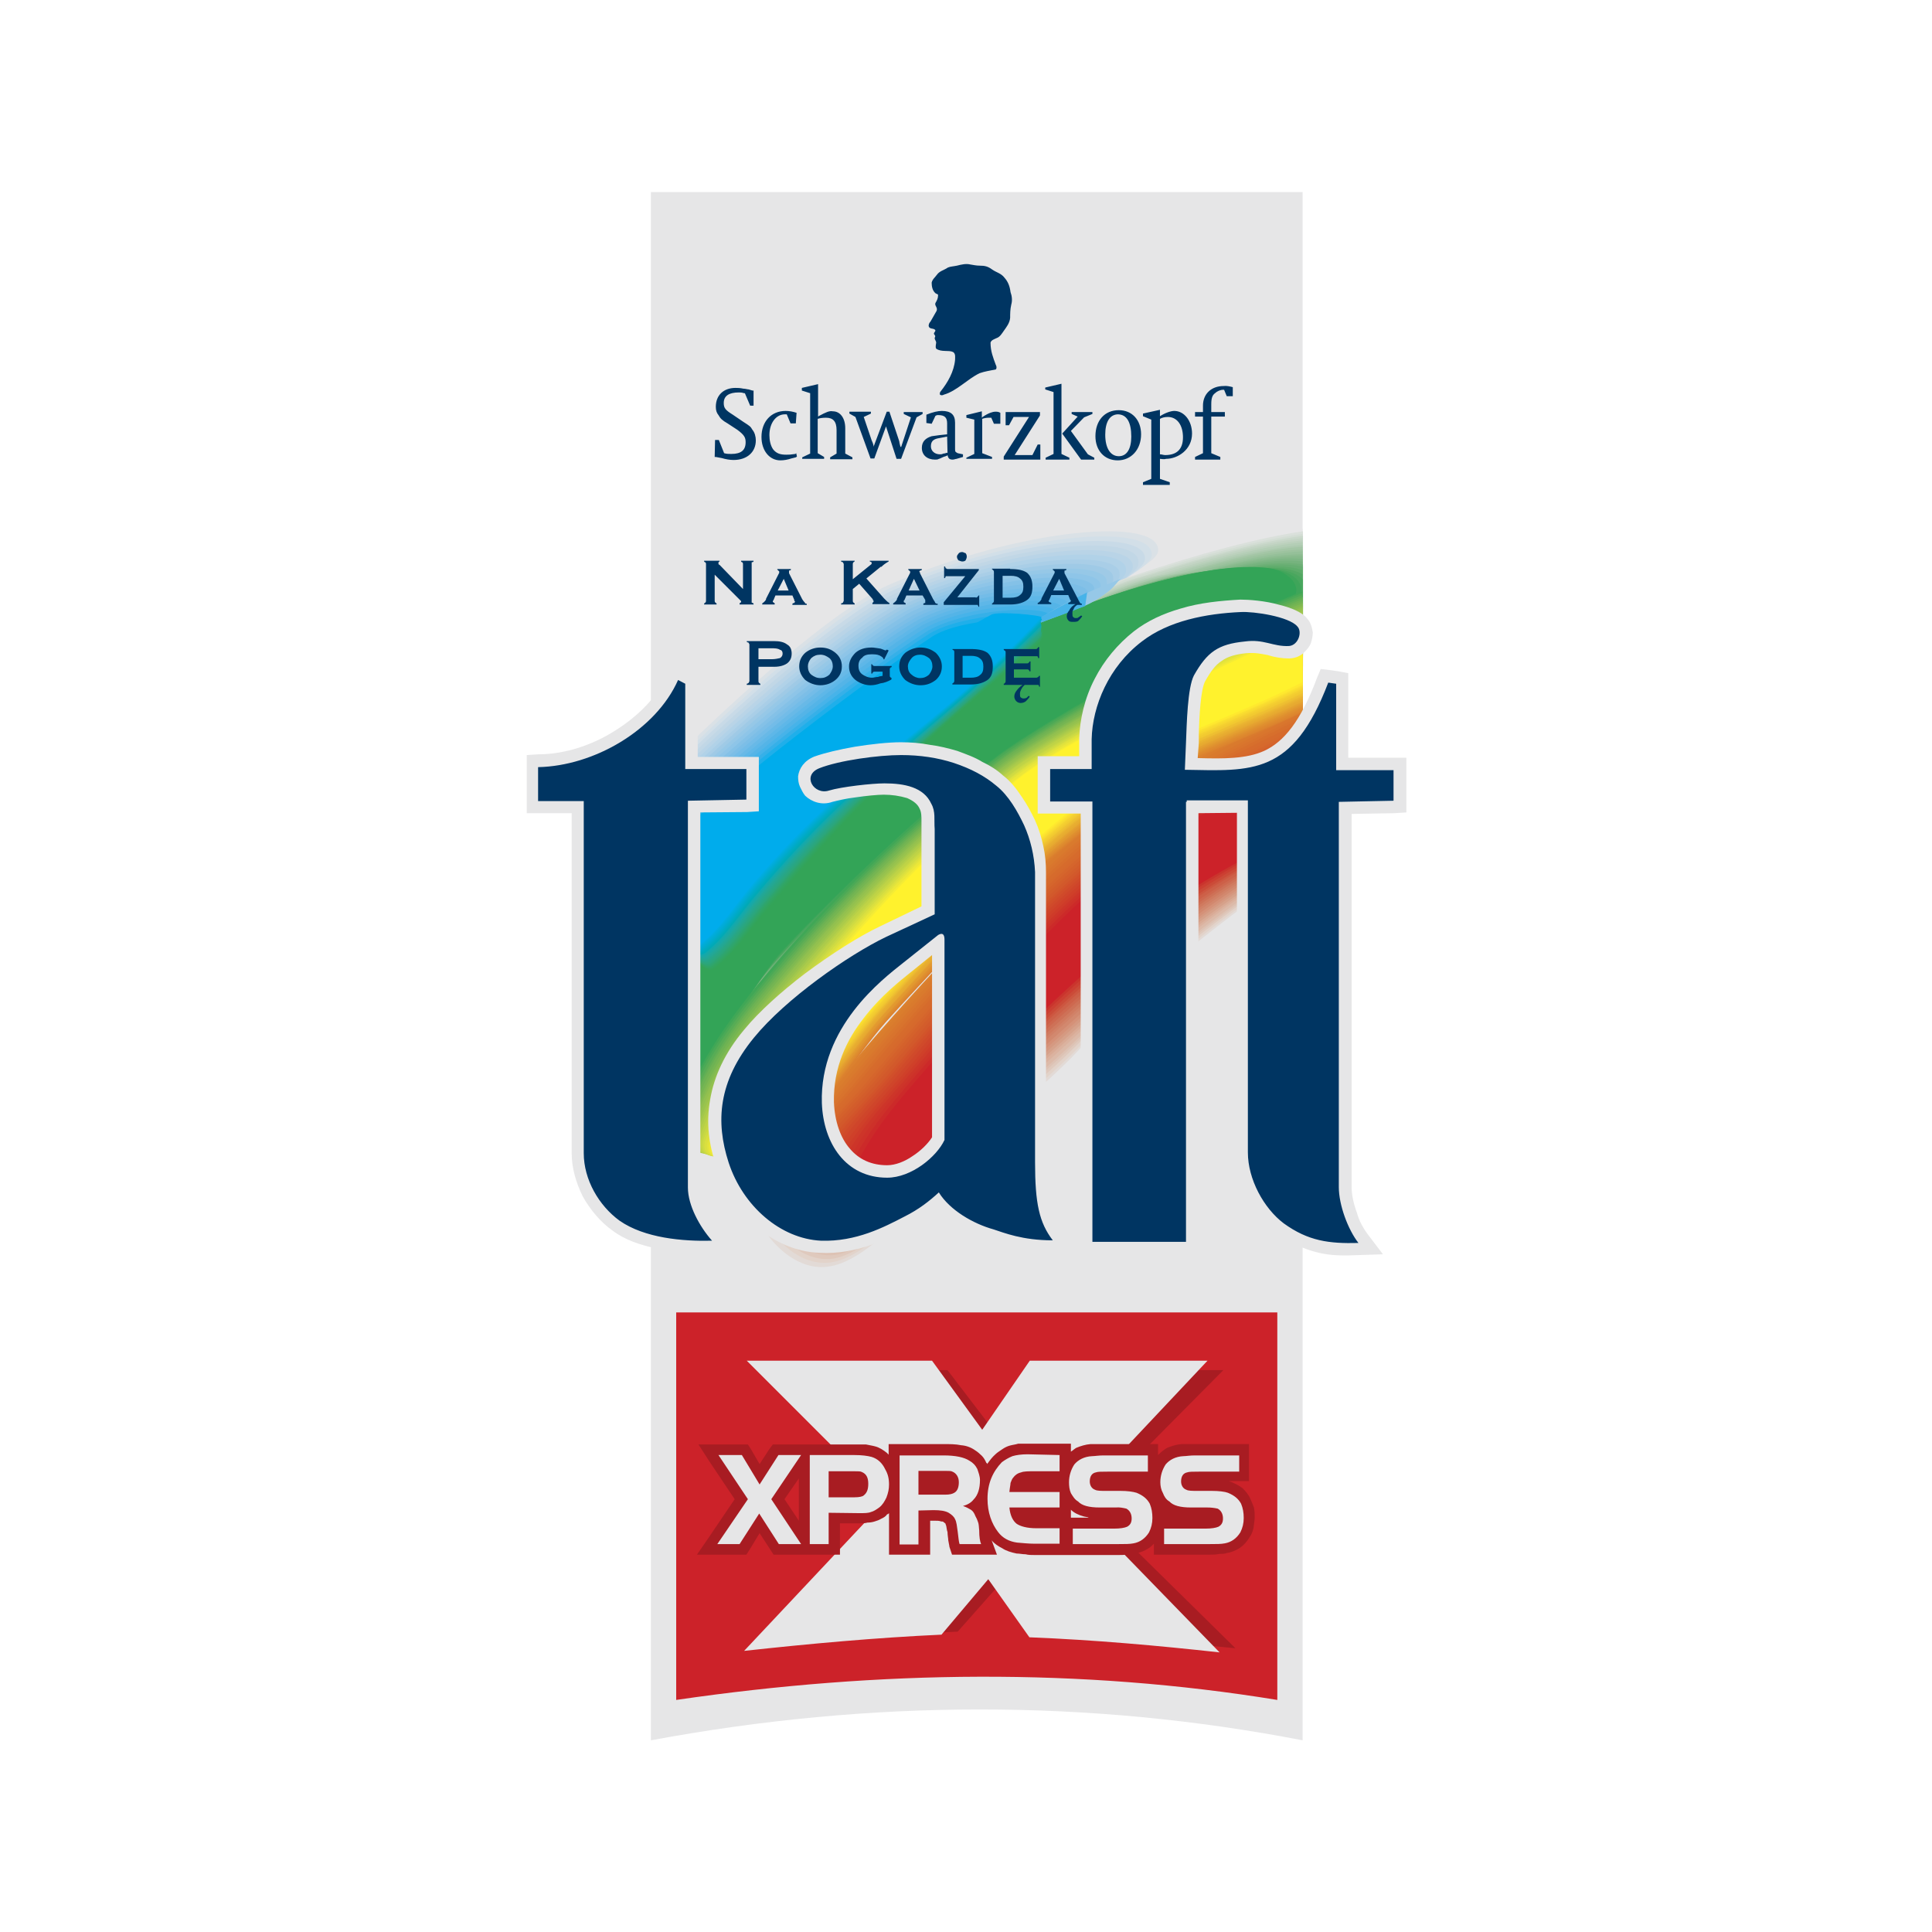 <?xml version="1.0" encoding="UTF-8"?> <svg xmlns="http://www.w3.org/2000/svg" width="1000" height="1000" viewBox="0 0 1000 1000" fill="none"><path d="M336.914 99.414H674.219V900.781C564.063 879.492 451.563 879.492 336.914 900.781V99.414Z" fill="#E6E6E7"></path><path d="M336.914 534.766C364.258 488.867 391.406 438.477 429.492 401.953C459.57 373.633 541.797 311.719 581.836 298.438C619.922 285.547 650.586 277.539 674.219 273.828V325.391C640.82 344.922 602.344 363.867 591.406 371.289C558.398 393.164 464.453 455.469 437.5 484.57C415.234 508.594 376.563 525.781 358.008 551.953C351.953 560.352 344.922 574.609 337.109 590.039V534.766H336.914ZM428.125 657.422C413.281 659.766 400.781 649.023 394.727 639.844L397.852 628.711L392.383 621.289C396.484 604.688 396.68 611.523 409.18 589.648C433.203 548.437 500.195 520.508 534.18 485.547C556.445 462.695 620.508 407.617 651.172 396.289C659.57 393.164 666.992 389.844 674.023 387.109V449.219C667.578 452.93 662.891 456.055 660.156 458.008C635.156 476.172 581.055 518.75 561.133 542.188C544.531 561.328 512.891 585.352 494.336 603.125C478.516 618.359 450.781 654.102 428.125 657.422Z" fill="#E6E6E7"></path><path d="M336.914 402.931C368.555 369.923 426.563 315.626 458.594 301.564C530.078 270.314 605.273 264.454 602.539 283.79C601.172 295.9 494.336 336.329 499.023 352.931C508.398 385.939 361.914 461.525 339.258 490.431C338.672 491.407 337.5 492.384 336.914 493.556V402.931Z" fill="#E6E6E7"></path><path d="M435.547 605.859C429.883 607.813 425.781 603.516 428.125 598.047C439.844 571.094 454.492 555.664 474.024 533.008C507.031 494.922 539.649 455.078 581.446 425.586C600 412.5 639.649 392.578 674.024 378.125V408.203C664.649 413.281 656.25 417.578 650.781 419.922C621.485 433.984 597.461 447.852 572.266 468.164C551.758 484.961 523.438 510.547 505.469 529.883C489.649 546.484 454.492 598.828 435.547 605.859Z" fill="#DB812E"></path><path d="M429.492 655.469C414.062 658.203 400.781 645.312 395.703 636.523L397.656 628.711L394.336 624.023C399.414 602.734 399.414 610.547 412.891 587.695C437.109 546.484 502.93 518.359 536.914 483.594C559.57 460.742 623.828 407.031 654.883 395.703C661.719 392.969 667.969 390.234 674.023 387.891V448.633C667.969 451.953 662.891 455.078 660.156 457.031C635.156 474.805 582.227 516.016 562.109 539.258C545.898 558.398 514.258 582.422 495.703 600.195C479.688 615.625 451.758 651.953 429.492 655.469Z" fill="#E2DAD6"></path><path d="M430.664 653.32C414.062 656.055 400.586 640.82 396.875 632.422L397.852 628.711L396.094 626.367C402.539 600.781 402.539 609.57 416.992 585.547C441.602 544.336 505.664 515.82 540.039 481.445C562.695 458.789 627.734 406.055 658.398 394.531C663.672 392.578 668.945 390.625 674.219 388.477V447.461C668.164 450.781 663.086 453.906 660.352 455.859C635.352 473.438 583.789 513.086 563.672 536.328C547.07 555.273 515.82 579.102 497.266 597.07C481.055 612.5 452.734 649.609 430.664 653.32Z" fill="#E2D3CA"></path><path d="M431.835 651.367C412.304 654.688 397.07 632.227 398.437 626.758C405.468 599.414 405.859 607.617 421.093 583.203C446.093 542.383 508.398 513.477 543.163 479.102C565.82 456.836 631.054 404.883 662.109 393.75C666.21 391.992 670.117 390.43 674.218 389.062V446.289C669.531 448.828 664.843 451.758 660.351 454.688C635.156 472.266 585.156 510.352 564.648 533.203C548.046 552.148 516.796 576.367 498.632 593.945C482.421 609.57 453.906 647.266 431.835 651.367Z" fill="#DFC9BD"></path><path d="M433.203 649.414C414.258 652.539 399.804 631.25 401.172 625.781C408.203 598.437 409.57 605.273 424.804 581.25C450.39 540.43 510.742 510.742 545.703 477.148C568.945 454.883 634.57 404.297 665.234 392.969C668.359 391.992 671.289 391.016 674.023 389.844V445.508C667.968 448.828 663.281 451.953 660.547 453.906C634.961 471.094 586.328 507.813 565.82 530.664C549.023 549.219 517.968 573.438 499.804 591.016C483.789 606.836 455.273 645.313 433.203 649.414Z" fill="#DDC2B4"></path><path d="M434.57 647.266C416.406 650.391 402.538 629.688 403.906 624.414C411.327 597.461 413.281 603.125 428.906 578.906C454.491 538.867 513.476 508.398 548.827 475.195C572.07 452.93 638.085 403.32 669.14 392.383L674.218 390.43V444.727C668.163 448.047 663.476 451.172 660.741 452.734C635.155 469.922 588.281 505.273 567.382 527.93C550.195 546.484 519.531 570.703 500.976 588.672C485.156 603.906 456.249 642.969 434.57 647.266Z" fill="#DCBAA9"></path><path d="M435.547 645.312C418.36 648.437 405.274 628.711 406.641 623.438C414.454 596.484 416.993 600.781 432.618 576.953C458.985 536.914 516.211 506.25 551.563 472.852C575.196 450.977 641.602 402.344 672.461 391.602C673.047 391.211 673.438 391.211 674.219 391.016V443.359C668.555 446.68 663.868 449.805 660.743 451.367C635.157 468.164 589.649 502.344 568.36 524.805C551.172 542.969 520.899 567.188 502.344 585.156C486.524 600.781 457.227 640.82 435.547 645.312Z" fill="#DBB29F"></path><path d="M436.915 643.164C420.313 645.898 408.009 627.734 409.571 622.266C417.384 595.313 420.704 598.242 436.524 574.414C463.087 534.57 518.36 503.32 554.493 470.703C577.735 449.414 642.189 403.32 674.024 391.602V442.773C668.36 445.898 663.673 448.437 660.548 450.586C634.962 467.187 590.821 499.805 569.532 522.07C551.954 540.234 521.681 564.453 503.517 582.422C487.892 598.047 458.204 638.477 436.915 643.164Z" fill="#D9AA95"></path><path d="M438.28 641.211C422.46 643.945 410.741 626.758 412.304 621.289C420.116 594.336 424.413 596.094 440.624 572.461C467.577 532.617 521.093 500.977 557.616 468.75C579.882 448.438 641.21 405.664 674.218 391.992V441.797C668.554 444.922 663.866 447.461 661.132 449.609C634.765 465.82 592.382 497.07 570.898 519.336C553.319 537.109 523.437 561.523 505.273 579.297C489.257 595.117 459.179 636.523 438.28 641.211Z" fill="#D6A18A"></path><path d="M439.648 639.258C424.413 641.992 413.28 625.391 415.038 620.117C423.046 593.555 428.124 593.75 444.335 570.508C471.679 531.055 523.827 498.633 560.351 466.406C582.226 447.266 640.624 407.422 674.218 392.578V440.82C669.726 443.164 665.429 445.703 661.132 448.242C634.765 464.453 593.749 494.336 572.069 516.406C554.296 534.18 524.608 558.594 506.444 576.758C490.624 591.992 460.155 634.18 439.648 639.258Z" fill="#D59981"></path><path d="M440.626 636.914C426.563 640.039 415.626 624.414 417.774 619.141C426.173 592.578 431.837 591.602 448.438 568.164C475.977 529.102 526.563 496.289 563.282 464.453C584.571 445.898 639.845 409.18 674.22 393.359V439.844C668.556 442.969 664.063 445.508 661.134 447.266C634.766 463.086 595.509 491.797 573.438 513.672C555.274 531.25 525.587 555.859 507.813 573.633C491.993 589.258 461.329 631.836 440.626 636.914Z" fill="#D59178"></path><path d="M441.991 634.766C428.514 637.5 418.358 623.242 420.506 617.969C429.295 591.406 435.741 589.258 452.538 566.016C480.467 526.953 529.1 493.555 566.405 461.914C586.913 444.336 639.452 410.352 674.217 394.141V438.672C668.553 441.797 664.061 444.336 661.131 446.094C634.764 461.914 596.678 488.867 574.608 510.547C556.444 528.125 527.147 552.734 509.178 570.508C493.163 586.328 462.303 629.687 441.991 634.766Z" fill="#D2886E"></path><path d="M443.359 632.813C430.469 635.547 421.094 622.07 423.047 616.992C431.836 590.43 439.258 586.914 456.055 563.672C484.766 525 531.445 491.211 568.945 459.961C589.258 443.164 639.453 411.523 674.023 394.922V437.695C668.555 440.82 663.867 443.359 661.133 445.117C634.57 460.547 597.852 486.328 575.586 507.422C557.031 525 528.125 549.609 510.156 567.383C494.531 583.203 463.281 627.344 443.359 632.813Z" fill="#D18167"></path><path d="M444.335 630.859C432.616 633.594 423.827 621.094 425.78 615.625C434.96 589.258 442.968 584.57 460.155 561.719C488.866 523.242 534.374 488.867 572.069 458.008C591.601 441.406 639.452 412.109 674.218 395.703V437.109C668.749 439.844 664.452 442.187 661.327 444.141C634.374 459.375 599.413 483.594 576.757 504.883C558.593 522.07 529.296 546.68 511.327 564.844C495.897 580.664 464.257 625.391 444.335 630.859Z" fill="#D07A5F"></path><path d="M445.704 628.711C434.571 631.445 426.564 619.922 428.517 614.648C437.892 588.281 446.681 582.227 464.259 559.766C493.165 521.289 536.72 486.719 574.806 455.664C594.337 440.234 639.845 412.891 674.22 396.289V436.133C669.923 438.281 665.626 440.625 661.329 442.969C634.376 458.203 600.587 481.055 578.126 501.953C559.571 519.141 530.665 543.75 512.696 561.914C497.267 577.539 465.235 623.047 445.704 628.711Z" fill="#CE7157"></path><path d="M447.071 626.758C436.719 629.102 429.297 618.945 431.25 613.672C441.016 587.305 450.391 579.883 467.969 557.422C497.657 519.336 539.453 483.984 577.735 453.711C596.68 438.867 640.039 413.281 674.219 397.07V435.156C669.922 437.305 665.625 439.648 661.329 441.992C634.375 456.836 602.344 478.32 579.102 499.219C560.547 516.016 531.836 540.625 514.063 558.789C498.633 574.414 466.602 621.094 447.071 626.758Z" fill="#CE684F"></path><path d="M448.439 624.805C438.674 627.148 431.838 617.773 433.986 612.695C443.752 586.328 454.299 577.734 472.072 555.469C502.15 517.383 542.189 481.641 580.861 451.758C599.025 437.305 640.432 413.672 674.221 397.461V434.18C668.752 436.914 664.846 439.258 661.721 441.016C634.377 455.469 603.713 475.781 580.471 496.289C561.525 513.086 533.205 537.695 515.431 555.859C500.002 571.875 467.58 618.75 448.439 624.805Z" fill="#CD6048"></path><path d="M449.415 622.656C440.626 625 434.181 616.602 436.524 611.133C446.681 584.766 457.813 575.391 475.587 552.93C505.86 515.43 544.727 479.102 583.399 449.219C601.173 435.742 641.017 413.477 674.024 398.047V433.008C668.946 435.742 664.649 438.086 661.524 439.844C634.181 453.906 604.884 472.852 581.642 493.359C562.501 509.961 534.181 534.766 516.602 552.93C501.368 568.75 468.751 616.211 449.415 622.656Z" fill="#CD5640"></path><path d="M450.783 620.703C442.775 622.656 436.916 615.625 439.26 610.352C449.611 583.984 461.525 573.242 479.689 550.977C510.354 513.477 547.072 476.758 586.525 447.266C603.713 434.18 641.408 413.477 674.221 398.438V432.227C669.143 434.961 664.846 437.305 661.721 438.672C634.182 453.125 606.447 470.312 582.814 490.625C563.674 507.227 535.549 532.031 518.166 550.195C502.736 565.82 469.728 614.258 450.783 620.703Z" fill="#CB4B38"></path><path d="M452.147 618.75C444.725 620.703 439.647 614.453 441.991 609.375C452.733 583.008 465.233 570.898 483.788 548.633C514.843 511.523 549.803 474.219 589.647 444.922C606.444 432.422 642.186 413.672 674.218 398.828V431.445C669.139 433.789 664.843 436.133 661.718 437.5C634.178 451.563 607.811 467.578 584.178 487.695C564.647 504.297 536.913 528.906 519.53 547.07C504.1 563.086 470.702 611.914 452.147 618.75Z" fill="#CC3F32"></path><path d="M453.127 616.211C447.072 618.555 442.385 613.086 444.729 608.203C455.861 581.836 468.947 568.359 487.502 546.484C518.947 509.375 552.541 471.68 592.385 442.773C608.986 431.055 642.971 413.086 674.221 399.023V430.273C670.119 432.227 666.018 434.18 662.111 436.328C634.182 450.195 609.572 464.648 585.354 484.57C565.822 501.172 538.088 525.781 520.9 543.945C505.471 559.961 471.682 609.961 453.127 616.211Z" fill="#CA342D"></path><path d="M454.491 614.258C449.022 616.602 445.116 612.305 447.46 606.836C458.592 580.859 472.655 566.016 491.6 544.531C523.241 507.812 555.272 469.336 595.311 440.82C611.131 429.297 643.749 412.891 674.217 399.414V429.492C670.116 431.445 666.014 433.398 662.108 435.547C634.178 449.023 610.936 462.109 586.717 482.031C566.795 498.242 539.452 522.852 522.069 541.406C506.639 557.227 472.655 607.617 454.491 614.258Z" fill="#CC2229"></path><path d="M383.398 614.648C395.117 596.484 411.328 586.328 427.93 566.211C463.672 522.656 504.102 478.906 545.508 440.234C564.062 422.656 626.758 385.547 674.219 363.672V392.383C652.344 402.539 630.469 410.938 620.898 416.016C588.867 432.617 548.828 455.078 521.484 478.711C498.828 497.852 473.047 529.297 453.32 551.172C439.453 566.406 416.992 607.422 397.461 628.711L386.914 614.648H383.398Z" fill="#DB812E"></path><path d="M355.469 592.383C348.633 595.117 344.336 590.039 346.68 583.984C358.79 553.711 369.532 535.742 390.43 510.156C426.172 466.602 469.336 425.195 515.04 390.82C542.383 370.313 630.86 322.07 674.024 304.883V330.859C646.485 346.289 606.641 360.938 592.774 368.359C560.743 384.961 527.344 409.18 500.196 432.813C477.54 451.953 443.946 484.375 424.415 506.25C407.032 525.391 375.977 583.984 355.469 592.383Z" fill="#33A457"></path><path d="M385.742 614.258C397.852 595.703 413.672 585.547 430.469 565.039C465.82 521.875 506.055 478.125 547.461 440.039C566.016 422.852 627.344 386.719 674.219 365.234V393.945C652.93 403.32 632.031 411.719 622.656 416.602C591.016 433.203 551.953 455.273 524.609 478.516C501.953 497.656 476.172 528.711 456.445 550.586C441.992 566.406 417.383 611.328 397.461 630.859L397.852 628.906L387.109 614.453L385.742 614.258Z" fill="#DA7D2D"></path><path d="M387.695 615.234C399.805 595.312 416.016 585.156 433.203 564.258C468.555 521.094 508.398 477.734 549.805 439.844C568.359 422.656 627.93 387.891 674.219 366.797V395.508C653.906 404.687 633.789 412.695 624.609 417.383C592.969 433.594 554.492 455.469 527.148 478.711C504.883 497.656 478.711 528.516 459.375 550.195C444.141 566.797 416.992 616.211 396.68 633.008L397.656 628.711L387.695 615.234Z" fill="#D97A2D"></path><path d="M389.062 616.992C401.172 595.703 417.969 585.352 435.938 563.477C471.289 520.703 510.352 477.539 551.953 440.234C570.508 423.437 628.711 389.648 674.219 368.75V397.07C654.688 406.25 635.547 413.867 626.758 418.359C595.117 434.57 557.422 456.055 530.273 479.102C508.008 498.242 481.836 528.711 462.5 550.195C446.289 567.773 416.602 621.289 396.094 635.156L397.852 629.102L389.062 616.992Z" fill="#D9762D"></path><path d="M390.82 618.945C402.93 595.703 420.117 584.961 438.672 562.305C473.633 519.922 512.891 476.758 554.297 439.648C572.852 423.437 629.492 390.82 674.219 370.312V398.633C655.273 407.422 637.109 414.844 628.711 419.141C597.07 435.352 560.352 456.25 533.398 479.102C511.133 498.047 484.961 528.32 465.234 549.609C448.633 567.773 416.406 626.172 395.898 635.547L397.852 628.711L390.82 618.945Z" fill="#D8732D"></path><path d="M398.242 635.156C397.656 635.547 396.484 635.547 395.898 635.742L397.852 628.711L392.188 620.898C404.297 595.703 421.875 584.961 441.406 561.719C476.367 519.336 514.844 476.367 556.641 439.648C574.805 423.828 630.078 392.188 674.219 371.484V400.195C656.055 408.594 638.867 415.625 630.469 420.117C599.023 435.938 563.086 456.445 536.133 479.102C514.258 498.047 487.695 527.93 468.359 549.219C451.563 567.773 418.359 627.148 398.242 635.156Z" fill="#D76F2C"></path><path d="M401.172 634.18C399.219 634.766 397.461 634.766 396.094 634.57L397.852 628.906L393.75 623.438C405.859 595.898 423.828 584.961 443.945 560.742C478.906 518.555 516.992 476.172 558.594 439.844C576.758 424.023 630.664 393.359 674.219 373.438V402.148C656.641 410.156 640.43 416.992 632.422 421.094C601.172 436.914 565.625 457.227 539.062 479.688C517.187 498.242 490.625 527.93 471.289 549.023C454.492 567.383 421.484 625.977 401.172 634.18Z" fill="#D66B2C"></path><path d="M404.297 633.203C401.172 634.57 398.633 633.789 396.875 632.617L397.852 628.906L395.508 625.781C395.898 625.391 395.898 625.195 395.898 625.195C408.008 595.898 426.172 584.766 446.875 559.766C481.641 518.359 519.727 475.586 561.133 439.844C579.297 424.414 631.641 394.727 674.414 375.195V403.516C657.812 411.328 642.383 417.969 634.57 422.07C603.516 437.5 568.945 457.422 542.188 480.078C520.313 498.242 493.75 527.93 474.414 548.828C457.617 566.797 424.219 625 404.297 633.203Z" fill="#D6692C"></path><path d="M407.033 632.227C400.978 634.57 396.682 629.883 399.025 624.219C411.135 595.313 429.103 583.789 449.611 558.789C484.377 517.578 521.681 475.195 563.088 439.844C581.252 424.609 632.424 396.094 674.221 376.562V405.273C658.4 412.695 643.947 419.141 636.135 422.852C605.471 438.672 571.486 457.813 544.728 480.078C523.244 498.242 496.291 527.539 477.346 548.437C460.549 566.406 427.15 624.414 407.033 632.227Z" fill="#D5652C"></path><path d="M409.963 631.055C403.908 633.789 399.611 629.102 401.955 623.047C414.064 594.336 431.642 582.227 452.15 558.008C486.525 516.797 524.025 474.805 565.432 439.648C583.596 424.414 633.205 396.875 674.221 377.93V406.641C658.986 413.672 645.51 419.727 638.088 423.438C607.424 438.867 574.416 457.813 547.853 480.078C526.369 498.242 499.416 526.953 480.471 547.852C463.674 565.82 430.275 623.438 409.963 631.055Z" fill="#D4612B"></path><path d="M413.088 630.469C407.033 632.812 402.736 628.125 405.08 622.461C417.189 593.555 434.377 581.25 454.885 557.031C489.26 516.211 525.978 474.219 567.775 439.844C585.549 425 633.791 398.438 674.221 379.883V408.594C660.158 415.43 647.267 421.094 640.236 424.414C609.572 439.844 577.15 458.398 550.978 480.273C529.494 498.437 502.541 527.148 483.596 547.656C466.603 565.43 433.01 622.656 413.088 630.469Z" fill="#D35D2B"></path><path d="M416.017 629.492C409.963 631.836 405.666 627.148 408.01 621.484C420.119 592.773 437.307 580.273 457.619 556.055C491.994 515.625 528.322 473.828 569.924 439.844C587.697 425.391 634.572 399.414 674.416 381.25V410.156C660.939 416.602 648.83 421.875 642.385 425.391C611.721 440.625 580.08 458.398 554.103 480.664C532.619 498.438 505.275 526.758 486.33 547.461C469.728 565.039 435.939 621.68 416.017 629.492Z" fill="#D2592B"></path><path d="M419.142 628.516C413.088 630.859 408.791 626.172 411.135 620.508C423.244 592.188 440.041 579.297 460.353 555.469C494.338 515.039 530.471 473.633 572.267 439.844C590.041 425.781 635.549 400.781 674.416 382.812V411.719C661.916 417.773 650.392 422.852 644.142 426.172C613.869 441.016 583.205 458.594 556.838 480.469C535.549 498.242 508.4 526.562 489.455 546.484C472.658 564.453 439.064 620.703 419.142 628.516Z" fill="#D2542A"></path><path d="M422.072 627.344C416.017 629.688 411.721 625 414.064 619.336C426.174 591.406 442.775 578.125 462.892 554.297C496.877 514.258 532.619 472.656 574.416 439.648C591.994 425.586 636.135 401.563 674.221 384.375V413.281C662.502 418.945 651.955 423.633 645.9 426.758C615.627 441.992 585.549 458.789 559.572 480.664C538.283 498.242 511.135 526.172 492.189 546.094C475.783 564.063 441.799 619.922 422.072 627.344Z" fill="#D14F2A"></path><path d="M425.197 626.367C419.142 628.711 414.846 624.023 417.189 618.555C429.299 590.234 445.51 577.148 465.627 553.125C499.611 513.281 534.963 472.266 576.564 439.648C594.142 425.781 636.916 402.93 674.221 385.742V415.039C663.088 420.508 653.713 424.805 647.853 427.93C617.775 442.773 588.283 459.18 562.697 480.859C541.408 498.437 513.869 525.977 495.314 545.898C478.713 563.672 444.728 618.945 425.197 626.367Z" fill="#D04A2A"></path><path d="M428.127 625.391C422.072 627.734 417.775 623.438 420.314 617.578C432.033 589.648 448.244 576.172 468.166 552.539C501.955 512.695 536.916 472.07 578.712 439.648C595.9 426.172 637.697 403.906 674.025 387.5V416.797C663.869 421.875 655.08 425.977 649.806 428.516C619.728 443.359 591.213 459.57 565.236 481.055C544.338 498.633 516.603 525.781 498.244 545.508C481.838 563.086 447.463 617.969 428.127 625.391Z" fill="#CF452A"></path><path d="M431.251 624.805C425.196 626.758 421.095 622.461 423.439 616.797C435.157 589.258 450.978 575.391 470.9 551.758C504.689 512.305 539.259 471.484 580.665 439.844C598.243 426.758 638.282 405.078 674.025 388.867V418.945C664.65 423.242 656.446 426.953 651.368 429.687C621.681 444.141 593.751 459.961 568.165 481.25C547.267 498.828 519.337 525.781 501.173 545.313C484.767 562.695 450.392 617.383 431.251 624.805Z" fill="#CF4029"></path><path d="M434.376 623.633C428.321 625.586 424.22 621.289 426.564 615.625C438.282 588.281 453.907 573.828 473.829 550.586C507.228 511.523 541.603 471.094 583.4 439.648C600.587 426.563 639.259 406.25 674.415 390.43V420.508C666.017 424.609 658.595 428.32 653.907 430.273C624.22 445.117 597.267 460.352 571.681 481.445C550.782 498.633 522.853 525.195 504.298 544.727C487.892 562.305 453.517 616.211 434.376 623.633Z" fill="#CE3B29"></path><path d="M437.306 622.656C431.251 624.609 427.15 620.312 429.493 614.844C441.212 587.305 456.446 572.656 476.368 549.805C509.767 511.133 543.751 470.703 585.548 439.648C602.345 426.758 640.236 407.227 674.22 392.188V422.266C666.407 425.977 660.157 429.297 655.665 431.445C625.978 445.898 599.806 460.742 574.415 481.641C553.517 498.828 525.587 525.391 507.032 544.727C490.822 561.719 456.251 615.234 437.306 622.656Z" fill="#CD3529"></path><path d="M440.039 621.68C434.375 624.023 430.274 619.336 432.617 613.867C444.336 586.523 459.18 571.68 479.102 548.828C512.5 510.352 546.094 469.922 587.696 439.258C604.492 427.148 641.016 408.203 674.219 393.359V423.828C668.555 426.563 662.891 429.492 657.422 432.227C628.125 446.289 602.539 460.938 577.149 481.836C556.641 498.633 528.321 525 510.156 544.141C493.946 561.328 459.18 614.648 440.039 621.68Z" fill="#CD3129"></path><path d="M442.969 620.703C437.305 623.047 433.203 618.359 435.547 612.891C447.266 585.937 462.11 570.703 481.641 547.852C514.649 509.766 548.047 469.727 589.844 439.258C606.446 427.539 641.797 409.18 674.024 395.117V425.781C669.141 428.32 664.258 430.664 659.18 432.813C630.274 446.875 605.274 461.133 580.078 481.641C559.571 498.438 531.25 524.414 513.086 543.555C497.266 560.742 462.305 613.672 442.969 620.703Z" fill="#CC2A29"></path><path d="M446.094 619.727C440.43 622.07 436.328 617.773 438.672 612.305C450.391 585.352 465.039 569.922 484.571 547.266C517.578 509.18 550.586 469.336 591.992 439.453C608.789 427.734 642.578 410.547 674.219 396.68V427.734C669.141 430.469 664.844 432.422 661.328 434.18C632.422 448.242 608.008 461.719 583.203 482.422C562.696 499.219 534.375 524.805 516.211 543.75C500.391 560.352 465.039 612.5 446.094 619.727Z" fill="#CC2229"></path><path d="M387.498 609.961C381.443 612.695 376.756 608.008 379.1 601.953C391.209 572.656 401.365 555.859 421.482 530.859C455.857 489.062 495.311 445.312 539.451 411.914C562.107 395.117 629.1 360.938 674.217 341.406V368.75C651.365 379.492 626.756 388.672 616.6 393.945C585.936 409.766 558.396 431.641 531.639 454.297C510.154 472.852 477.732 507.813 458.787 528.711C441.99 547.266 407.615 601.758 387.498 609.961Z" fill="#DB812E"></path><path d="M336.914 405.079C368.164 372.462 427.93 317.384 459.57 302.931C528.32 272.853 601.367 267.189 599.414 285.353C598.437 297.853 491.211 338.673 494.922 355.079C502.93 387.696 362.109 461.915 339.648 490.821C338.672 491.798 337.891 493.165 336.914 494.142V405.079V405.079Z" fill="#DAE1E6"></path><path d="M336.914 407.425C367.969 375.003 428.906 319.144 460.938 304.3C526.953 275.394 598.047 270.316 596.094 287.503C595.703 300.394 487.891 341.019 491.016 357.62C497.461 390.042 362.695 463.089 340.039 491.8L336.914 495.902V407.425V407.425Z" fill="#D2DFE8"></path><path d="M336.914 409.377C367.578 377.346 430.273 320.705 461.914 305.666C525.195 277.737 594.336 273.049 592.578 289.455C592.969 302.346 484.766 343.752 486.719 359.963C491.797 391.994 362.695 463.674 340.039 492.385C339.063 494.143 337.695 495.51 336.719 496.682L336.914 409.377Z" fill="#C8DAE7"></path><path d="M336.914 411.719C367.188 380.078 431.25 322.461 463.281 307.227C523.633 280.273 591.016 275.586 589.258 291.406C590.234 304.492 481.836 346.094 482.812 362.5C486.133 393.75 363.086 464.648 341.016 492.969C339.648 494.727 338.281 496.289 336.914 497.656V411.719Z" fill="#C1D7E6"></path><path d="M336.914 414.061C366.992 382.811 432.227 324.022 464.648 308.593C521.875 282.616 587.305 278.319 586.328 293.358C587.695 306.444 478.516 348.241 478.906 364.843C480.859 395.897 363.281 465.233 341.406 493.554C340.039 495.507 338.281 497.265 337.109 499.022V414.061H336.914Z" fill="#B9D4E7"></path><path d="M336.914 416.209C366.211 385.545 433.594 325.974 465.625 309.959C520.508 284.959 583.984 281.052 582.812 295.115C584.766 308.982 475.391 350.974 474.609 367.185C475.195 397.849 363.477 466.209 341.406 494.529C339.648 496.287 338.281 498.24 336.719 499.998L336.914 416.209Z" fill="#B1D2E8"></path><path d="M336.914 418.556C365.625 388.283 434.57 327.541 466.992 311.33C518.945 287.697 580.469 283.791 579.492 297.267C582.227 311.134 472.07 353.517 470.703 369.728C469.727 400.002 363.867 467.189 341.992 495.509L336.914 501.564V418.556Z" fill="#A9CEE7"></path><path d="M336.914 420.508C364.844 390.82 435.938 329.102 468.359 312.695C517.188 290.039 576.953 286.328 576.172 299.219C579.492 313.086 468.945 355.859 466.602 372.07C464.258 402.149 364.063 468.164 342.188 496.094C340.43 498.047 338.867 500.391 336.719 502.539L336.914 420.508Z" fill="#9FCAE6"></path><path d="M336.914 422.853C364.258 393.556 436.914 330.861 469.336 314.064C515.43 292.58 573.437 289.064 572.852 301.173C577.148 315.236 466.016 358.4 462.695 374.22C458.984 403.908 364.648 468.556 342.773 496.486C341.016 498.83 339.063 501.173 337.109 503.322L336.914 422.853Z" fill="#96C8E7"></path><path d="M336.914 424.807C363.281 396.487 438.086 332.815 470.703 315.237C514.258 294.925 569.727 291.604 569.727 303.128C574.414 317.19 462.5 360.745 458.594 376.956C453.125 405.862 364.844 469.534 342.969 497.268C341.211 500.003 338.867 502.347 336.914 504.3V424.807Z" fill="#8EC5E8"></path><path d="M336.914 427.146C362.109 399.607 439.453 334.568 471.68 316.599C512.5 297.458 566.406 294.333 566.406 304.88C571.875 319.724 459.57 363.083 454.492 379.294C447.656 408.005 364.844 470.31 343.555 497.849C341.211 500.583 339.258 502.927 336.719 505.661L336.914 427.146Z" fill="#84C1E7"></path><path d="M336.914 429.691V429.301C361.133 402.347 440.43 336.332 473.047 318.168C510.742 300.004 562.695 297.269 563.086 307.035C569.141 321.879 456.25 366.019 450.586 381.84C442.187 410.16 365.234 471.488 344.141 498.832C341.797 501.957 339.453 504.301 337.109 506.84L336.914 429.691Z" fill="#7CBEE7"></path><path d="M336.914 432.032C337.305 431.446 337.5 431.055 338.281 430.274C362.109 403.321 441.992 337.891 474.414 319.336C509.18 302.539 559.375 299.805 559.766 308.985C566.602 324.219 453.32 368.36 446.484 384.18C436.719 412.11 365.625 472.071 344.336 499.805C341.992 502.539 339.648 505.274 336.914 507.813V432.032V432.032Z" fill="#73BCE8"></path><path d="M336.914 433.983C337.5 433.397 338.281 432.225 339.258 431.639C363.086 404.686 443.359 339.257 475.391 320.702C507.812 304.882 555.664 302.538 556.25 310.936C563.672 326.171 450 370.507 442.383 386.327C431.25 413.866 365.82 472.85 344.727 500.194C342.383 503.319 339.648 505.858 336.914 508.593V433.983V433.983Z" fill="#68B9E7"></path><path d="M336.914 436.326C337.891 434.958 338.867 433.982 340.234 432.615C364.062 405.662 445.117 341.013 476.758 322.068C506.055 307.224 552.344 305.271 553.32 312.888C561.133 328.122 446.875 373.24 438.477 389.06C425.586 416.013 366.406 473.63 345.117 500.974C342.773 504.099 340.039 507.029 337.109 509.763V436.326H336.914Z" fill="#5EB7E8"></path><path d="M336.914 438.671C338.281 436.913 340.039 435.351 341.211 433.593C364.844 407.03 446.68 342.187 477.734 323.437C504.297 309.96 548.828 308.007 549.805 314.647C558.203 330.468 443.555 375.585 434.18 391.405C420.117 417.968 366.406 474.608 345.117 501.561C342.773 504.882 339.648 508.007 336.719 510.741L336.914 438.671Z" fill="#54B4E7"></path><path d="M336.914 441.018C338.672 439.065 340.625 436.721 342.383 434.573C366.016 408.206 448.242 343.948 479.297 324.807C502.93 312.307 545.312 310.745 546.68 316.799C555.859 332.62 440.625 378.127 430.469 393.948C414.648 420.315 366.797 475.784 345.898 502.541C343.164 505.862 340.234 509.182 337.109 512.307V441.018H336.914Z" fill="#47B3E9"></path><path d="M336.914 443.362C338.867 440.628 341.211 438.284 343.359 435.55C366.992 409.182 449.805 345.511 480.469 326.37C501.367 314.651 541.797 313.284 543.164 318.557C552.93 334.768 437.305 380.472 426.172 396.097C408.984 422.073 366.797 476.37 345.898 502.932C343.164 506.643 340.234 509.964 336.719 513.089L336.914 443.362Z" fill="#36B0E8"></path><path d="M336.914 445.705C339.258 442.58 341.992 439.65 344.336 436.916C367.969 410.549 451.172 346.877 481.445 327.736C499.609 317.385 538.086 316.017 539.844 320.705C550.195 336.916 434.375 383.01 422.266 398.635C403.711 424.22 367.383 477.541 346.875 503.713C343.75 507.424 340.43 510.744 337.109 514.064L336.914 445.705Z" fill="#1FAFEA"></path><path d="M336.914 447.852C339.648 444.532 342.578 441.407 345.703 438.086C368.945 411.719 452.93 348.829 482.812 329.297C498.047 319.922 534.766 318.946 536.719 322.852C547.461 339.454 430.859 385.547 418.164 401.368C397.852 426.368 367.578 478.126 347.07 504.883C343.945 508.594 340.625 511.915 336.914 515.235V447.852V447.852Z" fill="#00ACEA"></path><path d="M336.914 450.195C340.039 446.484 343.359 442.773 346.68 439.062C369.531 413.086 454.492 350.195 484.18 330.468C496.289 322.07 531.055 321.289 533.398 324.414C544.922 341.211 427.93 388.086 414.062 403.515C392.578 428.125 367.969 478.906 347.266 505.273C344.141 508.984 340.625 512.695 336.914 516.015V450.195Z" fill="#00ACEC"></path><path d="M336.914 535.742C364.844 489.258 391.797 438.281 430.664 400.977C460.352 372.266 544.922 310.742 585.742 298.242C622.07 286.133 651.758 278.32 674.414 275V324.805C641.406 343.945 601.953 363.281 590.82 370.703C557.813 392.188 466.406 452.539 439.453 481.641C417.188 505.273 378.711 523.047 360.352 549.023C353.516 558.203 345.508 574.219 337.109 591.211L336.914 535.742Z" fill="#DAE0DB"></path><path d="M336.914 536.133C365.625 489.648 392.578 438.086 431.641 399.609C460.938 370.703 548.242 309.375 589.258 297.852C624.219 286.719 652.539 279.297 674.219 276.367V324.219C641.211 343.359 601.367 362.695 589.648 370.117C557.031 391.602 468.359 450 441.406 478.711C419.141 501.953 381.055 520.508 362.305 546.484C355.273 556.25 346.484 574.023 337.109 592.383L336.914 536.133Z" fill="#D3DDD4"></path><path d="M336.914 536.719C366.602 489.453 392.773 437.891 432.617 398.633C461.523 369.336 551.172 308.398 592.773 297.852C626.562 287.109 653.711 280.078 674.414 277.344V323.438C641.797 342.383 600.977 361.523 589.063 369.336C556.445 390.625 470.508 446.875 443.555 475.195C421.68 498.438 383.203 517.969 364.648 543.555C356.836 553.711 347.461 573.633 337.109 592.773V536.719H336.914Z" fill="#CAD8CB"></path><path d="M336.914 537.109C367.188 489.648 393.555 437.695 433.594 397.266C462.5 367.969 554.297 307.031 596.289 297.461C628.32 287.305 654.297 280.859 674.219 278.516V322.656C641.797 341.602 600 360.742 588.281 368.555C555.273 389.453 472.461 443.945 445.313 472.07C423.438 494.922 385.352 515.234 366.406 540.43C358.398 551.563 347.852 573.047 336.719 593.359V537.109H336.914Z" fill="#C3D4C4"></path><path d="M336.914 537.5C368.164 489.648 394.141 437.695 434.57 396.289C463.281 366.211 557.227 305.664 600 297.461C630.273 287.695 655.273 281.641 674.219 279.688V322.07C641.797 340.625 599.805 360.156 587.305 367.969C554.688 388.477 474.805 441.016 447.461 469.141C425.586 491.992 387.891 512.695 368.945 537.891C360.547 549.414 348.633 572.656 336.914 594.141V537.5Z" fill="#BCD1BD"></path><path d="M336.914 537.5C369.336 489.258 394.922 437.695 435.742 394.922C464.063 364.844 560.352 304.687 603.516 297.266C632.813 288.086 656.445 282.422 674.219 280.664V321.484C642.188 340.039 599.414 359.57 586.523 367.383C553.906 387.695 476.563 438.477 449.609 466.211C427.344 488.867 390.039 509.961 371.094 535.352C361.914 547.07 349.609 572.461 336.719 594.727L336.914 537.5Z" fill="#B4CEB6"></path><path d="M336.914 537.5C370.703 489.063 395.508 437.5 436.328 393.945C464.648 363.281 563.672 303.32 607.227 296.875C634.766 288.477 657.422 283.398 674.219 282.031V320.703C642.969 338.867 598.633 358.398 585.938 366.602C553.32 386.914 478.711 435.742 451.758 462.891C429.492 485.156 392.383 507.422 373.242 532.031C363.867 544.922 350.391 571.875 336.914 594.336V537.5V537.5Z" fill="#ADCAAF"></path><path d="M336.914 537.5C337.305 536.914 337.5 536.133 338.281 535.547C372.266 487.109 396.875 436.719 437.305 392.578C465.234 361.914 566.797 302.344 610.937 296.875C636.914 288.867 658.398 283.984 674.219 283.008V320.117C643.164 338.281 598.438 357.813 584.961 366.016C552.539 385.937 480.859 432.812 453.906 459.766C431.641 482.031 394.531 504.883 375.781 529.492C365.625 542.578 351.563 571.68 337.109 594.531L336.914 537.5Z" fill="#A4C6A6"></path><path d="M336.914 537.5C337.891 535.742 339.258 534.18 340.234 532.422C374.609 484.18 398.437 435.742 438.281 391.211C465.82 360.547 569.727 300.977 614.258 296.484C639.258 289.062 659.375 284.961 674.219 284.375V319.336C643.945 337.5 598.047 356.836 584.18 365.234C551.758 384.766 482.812 429.883 455.859 456.641C433.594 478.516 396.875 502.148 377.93 526.367C367.188 540.234 351.953 571.094 336.914 594.531V537.5V537.5Z" fill="#9DC39F"></path><path d="M336.914 537.5C338.672 534.766 340.625 532.031 342.383 529.492C376.758 481.641 400 434.375 439.453 390.234C466.797 358.984 572.852 300 617.969 296.484C641.211 289.453 660.156 286.133 674.219 285.352V318.75C644.531 336.523 597.461 356.25 583.594 364.648C550.977 383.789 485.156 426.953 457.812 453.516C435.547 475 399.219 499.609 379.883 523.633C368.75 537.695 352.539 570.898 336.719 594.141V537.5H336.914Z" fill="#95C099"></path><path d="M336.914 537.5C339.258 534.18 341.602 530.078 344.727 526.367C379.102 478.906 401.758 433.398 440.43 388.867C467.383 357.617 575.977 298.633 621.68 296.289C643.164 289.844 661.133 286.914 674.219 286.914V318.164C645.313 335.938 597.07 355.664 582.812 364.062C550.195 383.008 487.109 424.414 459.766 450.586C437.5 471.875 401.563 497.07 382.227 521.094C370.508 535.547 353.32 570.703 336.719 593.945L336.914 537.5Z" fill="#8DBC91"></path><path d="M336.914 537.698C339.648 533.01 342.969 528.323 346.68 523.245C381.445 475.979 403.32 432.229 441.406 387.698C468.359 355.667 579.297 297.464 625 295.706C645.508 290.237 662.109 287.698 674.219 287.893V317.19C646.289 334.964 596.68 354.3 581.836 363.089C549.414 382.034 489.258 421.096 461.914 447.073C439.648 468.362 403.906 494.339 384.766 517.776C372.266 533.01 354.102 569.925 336.914 592.971V537.698Z" fill="#86B98B"></path><path d="M336.914 537.694C340.234 532.03 344.336 526.17 348.633 520.116C383.398 473.241 404.492 431.249 442.383 386.327C468.945 354.295 582.227 296.092 628.711 295.702C647.656 290.624 663.086 288.28 674.219 289.256V316.6C647.266 334.178 596.289 353.71 581.25 362.499C548.828 381.053 491.211 418.358 464.258 444.139C441.602 465.428 406.055 491.6 386.719 515.233C374.219 530.663 354.688 569.92 336.914 592.381V537.694Z" fill="#7EB685"></path><path d="M336.914 538.088C340.625 531.252 345.312 524.611 350.977 516.799C385.742 470.705 406.25 429.885 443.359 385.353C469.727 352.932 585.156 294.728 632.422 295.314C649.609 291.017 664.063 289.26 674.219 290.627V315.822C648.242 333.4 596.289 352.541 580.469 361.721C548.047 379.885 493.555 415.627 466.211 440.822C443.945 461.721 408.203 489.064 389.062 512.306C375.977 528.127 355.273 569.338 336.914 591.213V538.088Z" fill="#76B37E"></path><path d="M336.914 538.476C341.797 529.882 347.07 521.679 353.125 513.866C388.086 467.968 408.008 428.905 444.141 384.179C470.508 351.562 588.281 293.944 635.938 295.507C652.148 291.405 665.234 290.429 674.414 292.187V315.038C650.195 332.812 596.289 351.757 579.687 361.132C547.266 378.905 495.703 412.694 468.555 437.89C446.289 458.397 410.938 486.327 391.797 509.374C377.93 525.976 356.055 568.944 337.305 589.843V538.476H336.914Z" fill="#6EB077"></path><path d="M336.914 539.064C341.602 529.884 347.266 520.9 355.078 510.744C390.039 465.236 409.766 427.931 445.117 383.009C471.094 350.002 591.406 292.384 639.648 295.119C654.102 291.799 666.211 291.408 674.414 293.361V314.259C651.758 332.033 596.289 350.978 579.102 360.353C546.68 377.931 497.852 409.963 470.508 434.767C448.242 455.08 413.281 483.595 393.75 506.642C379.688 523.439 356.641 568.556 337.109 588.478L336.914 539.064Z" fill="#66AE71"></path><path d="M336.914 540.036C341.992 529.684 348.438 519.137 357.422 507.614C392.383 462.497 410.938 426.754 446.094 381.637C471.68 348.629 594.727 291.403 643.164 294.723C656.25 292.379 667.383 292.77 674.219 295.114V312.887C653.906 331.051 596.094 349.997 578.125 359.762C545.703 377.34 499.609 407.028 472.266 431.637C450 451.95 415.234 481.247 395.703 504.098C380.859 521.286 356.641 568.747 336.719 586.911L336.914 540.036Z" fill="#5DAC6A"></path><path d="M336.914 541.21C342.383 529.492 349.023 517.968 359.57 504.882C394.922 460.156 412.891 425.976 447.266 380.859C472.461 347.07 597.852 290.234 646.68 294.921C658.398 292.968 668.555 293.945 674.219 297.265V311.718C657.031 330.664 596.094 349.218 577.148 359.179C545.117 376.367 501.758 404.296 474.414 428.515C452.148 448.437 417.383 478.71 398.242 500.976C382.812 518.749 357.031 568.359 336.914 585.156V541.21Z" fill="#53A863"></path><path d="M336.914 542.58C342.578 529.103 349.805 516.212 361.523 501.759C396.875 457.228 414.453 424.611 448.047 379.494C473.047 345.705 600.781 289.064 650.391 294.533C660.742 293.556 670.312 295.509 674.414 300.002V309.377C661.914 329.298 596.484 347.853 576.758 358.595C544.727 375.392 504.297 401.369 476.758 425.587C454.492 445.119 420.117 476.173 400.586 498.439C384.766 516.212 357.812 568.556 337.305 583.4L336.914 542.58Z" fill="#49A75E"></path><path d="M336.914 544.141C343.359 528.711 350.391 514.844 363.477 498.242C399.219 454.492 415.625 423.438 449.023 377.93C473.633 343.945 603.711 287.695 653.906 294.336C664.258 293.945 674.414 299.024 673.437 305.859C667.969 327.734 596.875 346.289 575.781 357.422C543.75 374.219 506.055 398.438 478.711 422.461C456.055 441.992 422.07 473.438 402.539 495.508C385.938 513.672 357.422 568.359 336.914 581.055V544.141V544.141Z" fill="#3FA55A"></path><path d="M336.914 545.898C343.945 528.319 350.977 513.476 365.82 495.312C401.172 451.757 417.383 422.46 450 376.952C474.609 342.577 606.641 286.718 657.227 294.14C664.258 295.116 672.656 300.976 670.703 307.226C664.258 329.491 596.289 345.898 574.609 356.835C542.578 373.437 507.813 395.507 480.664 419.14C458.008 438.671 424.414 471.093 404.492 492.577C387.695 511.523 357.227 568.749 336.719 578.515L336.914 545.898Z" fill="#33A457"></path><path d="M356.445 592.773C350 595.508 345.312 590.43 347.656 584.375C360.156 554.102 370.507 536.523 391.406 510.547C427.148 466.992 469.922 425.977 515.82 391.602C542.773 371.094 630.664 323.437 674.218 306.055V332.422C646.679 347.656 607.422 362.109 593.75 369.141C561.718 385.742 528.711 409.961 501.367 433.594C478.711 452.734 445.508 485.156 425.976 506.641C408.398 525.586 377.343 584.375 356.445 592.773Z" fill="#40A756"></path><path d="M357.422 592.969C350.976 595.703 346.289 590.625 348.633 584.57C361.133 554.297 371.484 536.719 392.773 511.133C428.125 467.578 470.898 426.172 516.406 391.797C543.359 371.484 630.664 324.414 674.218 306.836V333.203C646.679 348.438 608.203 362.5 594.336 369.531C562.304 386.133 529.687 410.352 502.343 433.984C479.687 453.125 446.679 485.547 427.148 507.031C409.961 526.367 378.32 584.57 357.422 592.969Z" fill="#4BA956"></path><path d="M358.397 593.359C351.952 596.094 347.264 591.016 349.998 584.961C362.108 554.688 372.655 537.109 393.748 511.523C429.1 468.359 471.678 426.563 516.991 392.578C543.944 372.266 630.272 325.586 674.022 308.008V334.375C646.483 349.219 608.397 363.281 594.92 370.508C562.889 387.109 530.467 411.328 503.319 434.961C481.053 454.102 448.045 486.523 428.514 508.008C411.327 526.953 379.295 584.961 358.397 593.359Z" fill="#57AC55"></path><path d="M359.569 593.75C353.124 596.484 348.827 591.406 351.171 585.352C363.28 555.078 373.827 537.891 394.921 511.914C430.273 468.75 472.46 426.953 517.968 392.969C544.53 372.656 630.468 326.953 674.413 308.984V335.352C647.069 350.195 609.374 364.063 595.898 371.094C564.257 387.695 531.835 412.305 504.491 435.547C482.226 454.688 449.609 487.109 430.077 508.594C412.694 527.344 380.273 585.352 359.569 593.75Z" fill="#62AF54"></path><path d="M360.742 594.141C354.297 596.484 349.609 591.797 351.953 585.742C364.062 555.664 374.609 538.281 395.703 512.695C430.664 469.531 473.242 427.734 518.359 393.359C544.922 373.437 630.273 327.93 674.023 310.156V336.523C646.679 351.367 609.57 365.234 596.093 371.875C564.453 388.477 532.031 413.086 505.078 436.328C482.812 455.469 450.39 487.891 430.859 509.375C414.062 527.93 381.445 585.547 360.742 594.141Z" fill="#6DB253"></path><path d="M361.914 594.336C355.468 596.68 350.781 591.992 353.125 585.937C365.625 555.859 375.781 538.477 396.875 512.891C431.836 469.727 474.023 427.93 519.14 393.945C545.703 374.023 630.273 328.906 674.218 311.133V337.695C646.875 352.148 610.156 365.625 597.07 372.461C565.429 389.062 533.398 413.477 506.445 436.914C484.179 456.055 452.148 488.086 432.617 509.766C415.429 528.711 382.422 585.937 361.914 594.336Z" fill="#75B552"></path><path d="M362.89 594.727C356.444 597.07 352.148 592.383 354.491 586.328C366.601 556.25 377.148 538.867 398.046 513.281C433.007 470.508 474.804 428.32 520.116 394.336C546.484 374.805 630.273 330.273 674.413 312.109V338.672C647.069 353.125 611.132 366.211 597.851 373.047C566.21 389.648 534.569 414.258 507.616 437.5C485.351 456.641 453.71 488.672 434.179 510.352C416.796 529.102 383.398 586.328 362.89 594.727Z" fill="#7FB951"></path><path d="M363.866 595.117C357.421 597.461 353.124 592.773 355.468 586.719C367.577 556.641 378.124 539.453 399.023 513.867C433.984 471.094 475.78 428.516 520.702 394.922C547.069 375 630.273 331.25 674.413 313.281V339.648C647.46 353.711 611.718 367.188 598.632 374.023C566.991 390.234 535.546 414.844 508.593 438.086C486.327 457.227 455.077 489.258 435.546 510.938C418.359 529.688 384.374 586.719 363.866 595.117Z" fill="#88BC50"></path><path d="M365.234 595.312C358.789 597.656 354.101 592.969 356.445 586.914C368.554 556.836 379.101 539.648 400 514.063C434.961 471.289 476.562 429.102 521.679 395.117C547.265 375.586 630.273 332.031 674.414 314.258V340.625C647.461 354.687 612.109 367.969 599.218 374.609C567.968 390.82 536.523 415.82 509.57 438.672C487.304 457.813 456.25 489.844 436.718 511.523C419.726 530.273 385.351 586.914 365.234 595.312Z" fill="#92C04F"></path><path d="M366.209 595.703C359.764 598.047 355.077 593.359 357.811 587.305C369.53 557.227 380.077 540.039 400.975 514.844C435.936 472.07 477.147 429.492 522.264 395.898C547.85 376.367 630.077 333.594 674.217 315.43V341.797C647.264 355.859 612.498 368.75 599.803 375.586C568.553 391.797 537.498 416.602 510.545 440.039C488.28 458.984 457.616 491.016 438.084 512.5C421.092 531.055 386.717 587.305 366.209 595.703Z" fill="#99C34D"></path><path d="M367.187 596.094C360.741 598.438 356.444 593.75 358.788 587.695C370.898 558.008 381.054 540.43 401.952 515.234C436.913 472.852 478.124 429.883 522.851 396.289C548.437 377.148 629.687 334.57 674.218 316.406V342.773C647.655 356.641 613.28 369.336 600.39 376.172C569.14 392.383 538.476 417.188 511.327 440.625C489.062 459.57 458.788 491.602 439.452 512.695C422.46 531.445 387.694 587.695 367.187 596.094Z" fill="#A2C74C"></path><path d="M368.163 596.484C361.718 598.828 357.421 594.141 359.765 588.086C371.874 558.398 382.03 541.211 402.929 515.625C437.694 473.242 478.71 430.273 523.632 396.68C548.827 377.734 629.882 335.742 674.218 317.578V343.75C647.655 357.617 613.866 370.312 601.171 376.758C569.921 392.969 539.257 417.969 512.499 441.211C490.624 460.156 460.351 492.187 441.015 513.281C423.827 532.031 388.866 588.086 368.163 596.484Z" fill="#ACCB4A"></path><path d="M369.338 596.68C363.283 599.023 358.596 594.336 360.939 588.281C373.049 558.594 383.205 541.406 404.103 516.211C438.869 473.828 479.494 430.859 524.416 397.266C549.611 378.125 629.885 336.523 674.416 318.359V344.922C648.049 358.398 614.455 370.898 601.955 377.344C570.705 393.555 540.236 418.555 513.674 441.797C491.799 460.742 461.721 492.773 442.58 513.867C425.588 532.813 389.846 588.281 369.338 596.68Z" fill="#B5CF48"></path><path d="M370.506 597.07C364.061 599.414 359.373 594.727 362.108 588.672C373.827 558.984 384.373 541.797 404.881 516.602C439.647 474.219 480.467 431.25 524.803 397.656C549.998 378.711 629.686 337.695 674.022 319.531V346.094C647.655 359.57 614.647 371.68 602.147 378.125C570.897 394.336 540.819 419.531 514.256 442.578C492.381 461.523 462.694 493.555 443.553 514.648C426.952 533.008 390.819 588.672 370.506 597.07Z" fill="#BFD346"></path><path d="M371.679 597.461C365.234 599.805 360.937 595.117 363.28 589.062C374.999 559.375 385.546 542.187 406.054 517.383C440.819 475 481.249 431.836 525.78 398.437C550.78 379.492 629.882 338.867 674.413 320.508V347.07C648.046 360.156 615.819 372.656 603.319 378.711C572.265 394.922 542.382 420.117 515.624 443.164C493.749 462.109 464.452 494.141 445.116 515.039C428.124 533.789 391.796 589.062 371.679 597.461Z" fill="#C7D744"></path><path d="M372.655 597.852C366.21 600.195 361.913 595.508 364.257 589.453C376.366 559.766 386.523 542.969 407.03 517.578C441.796 475.391 481.835 432.031 526.366 398.633C551.366 380.078 629.882 340.039 674.218 321.484V348.047C648.241 361.133 616.015 373.242 603.71 379.297C572.655 395.508 542.968 420.703 516.405 443.75C494.53 462.695 465.429 494.336 446.288 515.625C429.491 534.375 392.773 589.258 372.655 597.852Z" fill="#D0DB42"></path><path d="M373.635 597.852C367.58 600.586 362.893 595.898 365.236 589.844C377.346 560.547 387.502 543.359 408.01 517.969C442.775 475.781 482.814 432.617 526.955 399.414C551.955 380.469 629.494 341.211 674.221 322.656V349.219C648.244 362.305 616.604 374.219 604.494 380.469C573.439 396.289 544.143 421.68 517.58 444.531C495.705 463.477 466.994 495.117 447.854 516.406C430.861 534.766 393.947 589.648 373.635 597.852Z" fill="#DADF3F"></path><path d="M374.999 598.047C368.554 600.781 364.257 596.094 366.601 590.039C378.319 560.742 388.476 543.555 408.984 518.555C443.749 476.367 483.398 433.008 527.538 399.609C552.148 381.055 629.296 341.992 674.218 323.438V350C648.632 363.086 617.187 374.609 605.077 381.055C574.023 396.875 545.116 422.266 518.554 445.117C496.679 464.062 468.359 495.703 449.218 516.992C432.226 535.352 394.921 590.039 374.999 598.047Z" fill="#E2E33C"></path><path d="M375.976 598.437C369.53 601.172 365.234 596.484 367.577 590.43C379.296 561.133 389.452 543.945 409.96 518.945C444.335 476.758 484.179 433.398 528.319 400C552.929 381.836 629.491 342.969 674.218 324.609V351.172C648.632 364.063 617.577 375.781 605.859 381.836C574.804 397.656 545.898 423.047 519.53 445.898C497.655 464.844 469.726 496.484 450.39 517.773C433.984 536.133 396.288 590.43 375.976 598.437Z" fill="#ECE738"></path><path d="M376.952 598.828C370.507 601.563 366.21 596.875 368.554 590.82C380.273 561.523 390.429 544.727 410.937 519.727C445.312 477.539 485.155 433.789 529.296 400.781C553.515 382.227 629.296 344.141 674.218 325.586V352.148C649.023 365.039 618.359 376.367 606.444 382.422C575.39 398.242 546.874 423.828 520.507 446.484C498.632 465.43 470.898 497.07 451.757 517.969C435.351 536.523 397.265 590.625 376.952 598.828Z" fill="#F5EC34"></path><path d="M387.109 609.57C380.663 611.914 376.366 607.227 378.71 601.562C390.429 572.266 400.585 555.078 421.093 530.078C455.468 488.281 494.921 444.531 538.671 411.523C561.327 394.336 628.905 360.352 674.218 340.82V368.164C651.366 378.906 626.366 388.477 616.21 393.359C585.155 409.57 557.616 431.445 531.249 454.102C509.765 472.656 477.343 507.422 458.398 528.32C441.796 546.484 407.03 601.563 387.109 609.57Z" fill="#DD862E"></path><path d="M386.525 608.789C380.471 611.523 376.174 606.836 378.517 600.781C390.236 571.484 400.392 554.687 420.9 529.688C454.885 487.891 494.338 444.141 538.478 410.742C561.135 393.555 629.103 359.57 674.221 340.039V367.383C650.978 378.125 625.978 387.695 616.017 392.969C584.963 408.789 557.424 431.055 531.056 453.711C509.181 472.266 477.15 507.031 458.205 527.93C441.799 546.289 406.642 600.781 386.525 608.789Z" fill="#DE8A2E"></path><path d="M386.131 608.594C380.076 610.938 375.389 606.25 377.732 600.586C389.842 571.289 399.998 554.102 420.115 529.102C454.49 487.305 493.943 443.555 538.084 410.547C560.74 393.359 629.1 358.594 674.217 339.453V366.406C650.975 377.539 625.779 386.914 615.232 392.383C584.568 408.594 556.639 430.859 530.271 453.32C508.787 471.875 476.951 506.25 457.811 527.539C441.404 545.898 406.248 600.391 386.131 608.594Z" fill="#DF8F2F"></path><path d="M385.741 607.813C379.296 610.547 374.999 605.859 377.343 599.805C389.062 570.508 399.218 553.711 419.726 528.711C454.101 486.914 493.554 443.164 537.304 409.766C560.155 392.578 628.905 357.813 674.218 338.672V365.625C650.585 376.758 625.39 386.523 614.843 391.992C583.788 407.813 556.249 430.469 529.882 452.93C508.007 471.484 476.562 505.859 457.812 526.758C441.015 545.117 405.663 599.805 385.741 607.813Z" fill="#E0942F"></path><path d="M385.158 607.617C379.103 609.961 374.807 605.273 377.15 599.609C388.869 570.312 399.025 553.125 419.533 528.125C453.517 486.328 492.971 442.578 537.111 409.57C559.963 391.992 629.103 357.422 674.221 338.086V365.039C650.588 376.172 625.002 385.937 614.65 391.406C583.596 407.617 556.057 430.078 529.494 452.734C508.01 471.289 476.564 505.273 457.619 526.562C440.627 544.922 405.275 599.414 385.158 607.617Z" fill="#E2992F"></path><path d="M384.768 606.836C378.713 609.57 374.025 604.883 376.369 598.828C388.479 569.531 398.635 552.734 418.752 527.734C453.127 485.547 492.58 441.797 536.721 408.789C559.572 391.602 629.104 356.641 674.221 336.914V364.258C650.588 375.391 624.611 385.547 613.869 390.82C583.205 406.641 555.275 429.492 528.908 452.148C507.033 470.703 475.979 504.688 457.033 525.586C440.627 544.141 404.885 598.828 384.768 606.836Z" fill="#E49F30"></path><path d="M384.374 606.445C377.929 608.789 373.632 604.102 375.976 598.438C387.694 569.141 397.851 551.953 418.359 526.953C452.734 485.156 492.187 441.406 535.937 408.398C559.179 390.82 628.905 355.859 674.023 336.328V363.672C649.999 374.805 624.218 384.961 613.28 390.234C582.226 406.445 554.687 429.297 528.124 451.953C506.64 470.508 475.585 504.492 456.64 525.391C440.429 543.75 404.296 598.438 384.374 606.445Z" fill="#E5A430"></path><path d="M383.79 605.859C377.736 608.594 373.243 603.906 375.782 597.852C387.501 568.555 397.657 551.758 418.165 526.758C452.15 484.57 491.603 440.82 535.743 407.813C558.986 390.234 629.103 354.883 674.22 335.742V363.086C650.197 374.219 623.634 384.375 613.282 390.039C582.228 405.859 554.298 429.102 527.931 451.758C506.446 470.313 475.782 503.906 456.837 525.195C440.04 543.164 403.907 597.852 383.79 605.859Z" fill="#E7AA30"></path><path d="M383.4 605.469C377.346 607.812 372.658 603.125 375.002 597.461C387.111 568.164 397.268 550.977 417.385 525.977C451.76 484.18 491.213 440.43 535.354 407.422C558.596 389.844 629.104 354.102 674.221 334.961V361.914C650.197 373.633 623.244 383.789 612.502 389.258C581.838 405.469 553.908 428.711 527.15 451.172C505.666 469.727 475.197 503.32 456.447 524.219C439.65 542.773 403.713 597.461 383.4 605.469Z" fill="#E8AE30"></path><path d="M383.007 604.883C376.562 607.617 372.265 602.93 374.609 596.875C386.327 567.578 396.484 550.781 416.991 525.781C451.366 483.594 490.819 439.844 534.569 406.836C557.812 389.258 628.905 353.516 674.023 334.375V361.328C649.804 373.047 622.851 383.203 611.913 388.867C580.859 404.688 552.929 428.32 526.562 450.781C505.077 469.336 474.609 502.734 455.859 523.828C439.257 542.578 402.929 596.68 383.007 604.883Z" fill="#EAB331"></path><path d="M382.424 604.492C376.369 606.836 372.072 602.148 374.416 596.484C386.135 566.797 396.291 550 416.799 525C450.783 483.203 490.236 439.453 534.377 406.055C557.619 388.477 629.103 352.734 674.221 333.594V360.547C650.002 372.266 622.658 382.422 611.916 388.086C580.861 403.906 552.932 427.93 526.369 450.391C504.885 468.945 474.806 502.344 455.861 523.242C439.26 541.797 402.541 596.484 382.424 604.492Z" fill="#ECB931"></path><path d="M382.033 603.906C375.979 606.641 371.291 601.953 373.635 595.898C385.744 566.602 395.9 549.805 416.018 524.805C450.393 482.617 489.846 438.867 533.986 405.859C557.228 388.281 629.104 351.953 674.221 333.008V359.961C650.002 371.68 622.268 382.227 611.135 387.891C580.471 403.711 552.15 427.734 525.783 450.195C504.299 468.75 474.611 502.148 455.275 523.047C439.064 541.406 402.346 595.703 382.033 603.906Z" fill="#EEBF31"></path><path d="M381.64 603.516C375.194 605.859 370.898 601.172 373.241 595.508C384.96 565.82 395.116 549.023 415.624 524.023C449.999 482.227 489.452 438.477 533.202 405.078C556.835 387.5 628.905 351.172 674.023 332.227V359.18C649.413 370.898 621.874 381.445 610.741 387.109C579.687 402.93 551.757 427.148 525.194 449.805C503.71 468.359 474.218 501.367 455.468 522.656C438.671 540.82 401.562 595.117 381.64 603.516Z" fill="#F0C431"></path><path d="M381.444 602.734C374.999 605.078 370.702 600.781 373.046 594.727C384.765 565.43 394.921 548.633 415.429 523.633C449.413 481.445 488.866 437.695 533.007 404.687C556.64 386.914 629.101 350.391 674.218 331.641V358.594C649.609 370.313 621.679 381.25 610.546 386.914C579.491 402.734 551.171 426.953 524.999 449.609C503.515 468.164 474.023 501.172 455.273 522.07C438.28 540.43 401.171 594.727 381.444 602.734Z" fill="#F2CA30"></path><path d="M380.662 602.148C374.607 604.883 369.92 600.195 372.264 594.336C384.373 564.648 394.529 547.852 414.646 522.852C449.021 481.055 488.475 437.305 532.615 403.906C556.248 386.133 628.904 349.609 674.217 330.859V357.422C649.607 369.531 621.287 380.273 609.764 386.133C579.1 401.953 550.779 426.563 524.217 449.219C502.732 467.773 473.631 500.391 454.881 521.68C438.279 540.039 400.975 594.141 380.662 602.148Z" fill="#F4CF30"></path><path d="M380.273 601.758C373.827 604.102 369.53 599.414 371.874 593.75C383.593 564.453 393.749 547.656 414.257 522.656C448.632 480.469 488.085 436.719 531.835 403.711C555.859 385.937 628.905 348.828 674.023 330.273V356.836C649.023 368.945 620.507 379.687 609.374 385.742C578.319 401.562 549.999 426.172 523.827 448.828C502.343 467.383 473.632 500 454.491 520.898C438.085 539.453 400.194 593.75 380.273 601.758Z" fill="#F6D330"></path><path d="M380.077 601.172C373.632 603.906 369.335 599.219 371.679 593.164C383.398 563.867 393.554 547.07 414.062 522.07C448.046 480.273 487.499 436.523 531.64 403.125C555.663 385.352 629.296 348.242 674.218 329.688V356.25C649.218 368.359 620.312 379.492 609.179 385.156C578.124 400.977 549.804 425.977 523.632 448.438C501.757 466.992 473.437 499.609 454.491 520.508C437.694 539.062 399.999 592.969 380.077 601.172Z" fill="#F8D930"></path><path d="M379.295 600.781C373.24 603.125 368.553 598.438 370.896 592.773C383.006 563.477 393.162 546.289 413.279 521.289C447.654 479.492 487.107 435.742 531.248 402.734C555.076 384.57 629.295 347.461 674.217 328.516V355.469C649.217 367.578 619.92 378.711 608.592 384.766C577.928 400.586 549.607 425.586 523.045 448.047C501.561 466.602 473.24 499.023 454.295 519.922C437.303 538.477 399.607 592.773 379.295 600.781Z" fill="#FADE2F"></path><path d="M379.101 600.195C372.655 602.93 368.359 598.242 370.702 592.188C382.421 562.891 392.577 546.094 413.085 521.094C447.46 479.297 486.913 435.547 530.663 402.148C554.882 384.375 629.491 346.875 674.218 327.93V354.883C649.218 366.992 619.53 378.125 608.202 384.18C577.148 400 548.827 425.391 522.655 447.852C500.78 466.797 472.851 498.828 453.905 519.727C437.304 538.086 398.827 591.992 379.101 600.195Z" fill="#FCE42F"></path><path d="M378.71 599.805C372.265 602.148 367.968 597.461 370.312 591.797C382.03 562.5 392.187 545.312 412.694 520.312C446.679 478.516 486.132 434.766 530.273 401.758C554.491 383.594 629.296 345.898 674.218 327.344V354.297C649.023 366.797 619.335 377.93 607.812 383.594C576.757 399.805 548.437 425 521.874 447.656C500.39 466.602 472.265 498.242 453.515 519.531C436.913 537.695 398.632 591.602 378.71 599.805Z" fill="#FFE92E"></path><path d="M377.932 599.023C371.877 601.758 367.189 597.07 369.533 591.016C381.643 561.719 391.799 544.922 411.916 519.922C446.291 478.125 485.744 434.375 529.885 400.977C553.908 382.813 629.299 345.117 674.025 326.562V353.125C648.83 366.016 618.752 376.953 607.033 383.203C576.369 399.023 547.658 424.609 521.486 447.266C499.611 466.211 472.268 497.852 453.322 518.75C436.721 537.109 398.244 591.016 377.932 599.023Z" fill="#FFF22D"></path><path d="M369.922 502.152C381.055 493.753 388.477 481.644 397.461 471.097C449.414 409.183 477.344 385.16 537.891 333.207C540.625 330.472 541.211 320.121 537.891 321.683C472.461 357.035 403.516 422.074 361.328 484.183C358.594 487.894 359.375 493.949 361.328 498.246C362.891 500.98 367.578 504.105 369.922 502.152Z" fill="#33A457"></path><path d="M538.086 322.461C542.773 320.703 547.852 318.75 552.539 316.992C556.836 315.234 561.719 313.867 565.625 311.523C568.945 309.766 572.07 307.422 575 305.078C576.953 303.32 578.125 301.367 580.078 299.609C573.633 302.344 567.969 304.297 561.523 307.422C556.055 309.766 551.367 312.5 546.289 315.234C543.164 316.992 540.234 318.945 537.109 320.703C537.695 321.094 537.695 321.68 538.086 322.461Z" fill="#96C8E7"></path><path d="M538.086 322.461C543.555 320.508 549.219 318.359 554.687 316.406C557.031 315.43 559.375 314.453 561.719 313.672L562.695 306.641C557.617 308.984 552.539 312.109 547.461 314.648C544.141 316.406 540.625 318.359 537.305 320.312C537.695 321.094 537.695 321.68 538.086 322.461Z" fill="#47B3E9"></path><path d="M369.532 501.365C380.664 492.967 388.086 480.857 397.266 470.31C449.219 408.396 477.735 384.373 538.086 332.42C540.821 330.076 540.039 319.529 536.719 321.678C471.68 356.638 403.321 421.482 361.133 483.396C358.399 487.107 359.18 493.162 361.133 497.459C362.5 500.388 367.188 503.318 369.532 501.365Z" fill="#32A45B"></path><path d="M369.336 500.781C380.469 492.382 387.891 480.273 396.68 469.726C448.828 407.812 478.321 384.179 538.282 331.835C541.016 329.492 539.258 319.726 535.938 321.484C470.508 356.835 403.125 420.898 361.133 482.812C358.399 486.914 359.18 492.578 361.133 496.874C362.11 499.609 366.797 502.734 369.336 500.781Z" fill="#31A560"></path><path d="M368.946 500C380.078 491.992 387.5 479.492 396.289 468.945C448.438 407.031 478.516 383.594 538.086 331.055C540.821 328.711 537.696 319.336 534.375 321.289C469.336 356.25 402.539 420.117 360.547 482.031C357.813 486.133 358.594 492.188 360.547 496.094C361.914 499.414 366.602 502.149 368.946 500Z" fill="#30A567"></path><path d="M368.555 499.606C379.688 491.207 387.11 479.098 395.899 468.356C448.047 406.442 478.711 383.395 538.086 330.465C540.821 328.121 536.719 319.332 533.399 321.09C467.969 356.442 402.344 419.528 360.157 481.442C357.422 485.543 358.203 491.598 360.157 495.504C361.524 498.629 366.211 501.364 368.555 499.606Z" fill="#2EA56E"></path><path d="M368.164 499.021C378.907 490.623 386.719 478.513 395.508 467.771C447.657 406.052 479.102 383.201 538.477 329.88C540.821 327.927 535.352 319.138 532.032 320.701C466.993 356.052 401.953 418.748 359.766 481.052C357.032 484.763 357.813 490.818 359.766 495.115C361.133 498.044 365.821 500.779 368.164 499.021Z" fill="#2CA576"></path><path d="M367.97 498.44C378.712 490.042 386.134 477.933 395.314 467.386C447.267 405.472 479.494 382.816 538.478 329.3C540.822 327.347 534.376 319.144 531.056 320.901C465.626 356.253 401.369 418.558 359.181 480.667C356.837 484.378 357.228 490.433 359.181 494.73C360.548 497.269 365.236 500.394 367.97 498.44Z" fill="#2BA67C"></path><path d="M367.578 497.654C378.321 489.256 385.743 477.146 394.922 466.599C446.875 404.685 479.883 382.42 538.477 328.513C540.821 326.56 533.008 318.748 529.688 320.506C464.649 355.857 400.977 417.967 358.789 479.881C356.055 483.982 356.836 489.646 358.789 493.943C360.157 496.678 364.844 499.607 367.578 497.654Z" fill="#28A684"></path><path d="M366.797 497.067C377.93 488.668 385.352 476.559 394.336 466.012C446.289 404.098 479.883 382.028 538.282 327.926C540.235 325.973 531.836 318.551 528.516 320.504C463.086 355.856 400.391 417.184 358.399 479.293C355.664 483.395 356.446 489.059 358.399 493.356C359.766 495.895 364.453 499.02 366.797 497.067Z" fill="#26A68B"></path><path d="M366.602 496.288C377.735 488.28 385.157 475.78 393.946 465.233C446.094 403.319 480.469 381.639 538.477 327.147C540.43 325.389 530.664 318.358 527.344 320.116C462.305 355.467 400.391 416.405 358.203 478.514C355.469 482.616 356.25 488.67 358.203 492.577C359.571 495.702 364.258 498.436 366.602 496.288Z" fill="#23A792"></path><path d="M366.211 495.895C377.344 487.497 384.766 475.387 393.555 464.645C445.703 402.731 480.86 381.442 538.477 326.559C540.43 324.801 529.688 318.161 526.368 320.114C460.938 355.075 400 415.817 357.813 477.731C355.078 481.833 355.86 487.887 357.813 491.793C359.18 494.918 363.868 497.653 366.211 495.895Z" fill="#21A798"></path><path d="M365.821 495.309C376.953 486.91 384.375 474.801 393.164 464.059C445.313 402.34 481.055 381.246 538.672 325.973C540.43 324.215 528.321 318.16 524.805 319.918C459.766 355.27 399.414 415.231 357.227 477.535C354.493 481.246 355.274 487.301 357.227 491.598C358.789 494.332 363.477 497.067 365.821 495.309Z" fill="#1DA89F"></path><path d="M365.625 494.725C376.758 486.326 384.18 474.217 392.969 463.67C445.118 401.756 481.641 380.857 538.868 325.193C540.625 323.436 527.344 317.771 524.024 319.725C458.594 354.686 399.414 414.842 357.227 476.756C354.493 480.467 355.274 486.522 357.227 490.818C358.399 493.553 363.086 496.678 365.625 494.725Z" fill="#18A8A6"></path><path d="M365.235 493.946C375.977 485.548 383.789 473.438 392.578 462.892C444.727 400.977 481.836 380.274 538.867 324.415C540.625 323.048 525.977 317.579 522.657 319.337C457.618 354.688 399.024 414.063 356.836 475.977C354.102 480.079 354.883 485.743 356.836 490.04C358.203 492.97 362.5 495.899 365.235 493.946Z" fill="#11A9AE"></path><path d="M364.845 493.359C375.587 484.96 383.009 472.851 392.189 462.304C444.142 400.39 482.228 380.078 538.869 323.828C540.626 322.46 525.001 317.382 521.681 319.531C456.251 354.492 398.439 413.476 356.251 475.585C353.908 479.687 354.298 485.351 356.251 489.648C357.423 492.187 362.111 495.312 364.845 493.359Z" fill="#00A9B6"></path><path d="M364.453 492.579C375.196 484.572 382.618 472.072 391.797 461.525C443.75 399.611 482.422 379.689 538.672 323.048C540.43 321.681 523.438 317.384 520.117 318.947C455.078 354.298 397.852 412.697 355.664 474.611C352.93 478.712 353.711 484.767 355.664 488.673C357.032 491.994 361.914 494.728 364.453 492.579Z" fill="#00AABC"></path><path d="M363.868 492.189C375 483.79 382.422 471.681 391.407 460.939C443.36 399.22 482.813 379.298 538.672 322.462C540.039 321.095 522.461 316.993 519.141 318.751C453.711 354.103 397.461 412.11 355.274 474.024C352.539 478.126 353.321 484.181 355.274 488.087C356.836 491.212 361.524 493.946 363.868 492.189Z" fill="#00AAC4"></path><path d="M363.477 491.598C374.61 483.199 382.032 471.09 390.821 460.348C442.969 398.629 483.203 379.098 538.672 321.871C540.039 320.895 521.094 317.184 517.774 318.746C452.735 354.098 397.071 411.324 355.078 473.824C352.344 477.535 353.125 483.59 355.078 487.887C356.446 490.621 361.133 493.356 363.477 491.598Z" fill="#00AACC"></path><path d="M363.086 491.013C374.219 482.615 381.641 470.505 390.43 459.958C442.578 398.044 483.399 378.708 539.063 321.091C540.039 320.115 520.118 316.794 516.797 318.357C451.368 353.708 396.875 410.935 354.688 473.044C351.953 476.755 352.735 482.81 354.688 487.107C356.055 489.841 360.742 492.966 363.086 491.013Z" fill="#00ABD2"></path><path d="M362.891 490.235C374.024 481.837 381.446 469.728 390.235 459.181C442.383 397.267 483.985 378.321 539.258 320.704C540.235 319.337 518.946 316.603 515.625 318.36C450.586 353.712 396.68 410.353 354.493 472.267C351.758 476.368 352.539 482.032 354.493 486.329C355.86 489.259 360.547 492.188 362.891 490.235Z" fill="#00ABDA"></path><path d="M362.5 489.652C373.243 481.254 381.055 469.144 389.844 458.598C441.993 396.684 484.18 378.129 539.063 320.121C540.039 318.754 517.774 316.41 514.453 318.168C449.024 353.519 396.094 409.769 354.102 471.879C351.368 475.98 352.149 481.644 354.102 485.941C355.469 488.676 360.157 491.605 362.5 489.652Z" fill="#00ACE2"></path><path d="M362.11 489.254C372.852 480.856 380.664 468.356 389.453 458.004C441.407 396.09 484.571 377.731 539.063 319.528C540.039 318.551 516.407 316.207 513.086 318.161C448.047 353.122 395.899 409.176 353.711 471.09C350.977 475.192 351.758 481.247 353.711 485.153C354.688 488.278 359.571 491.012 362.11 489.254Z" fill="#00ACEC"></path><path d="M350 679.297H661.133V879.883C559.375 863.281 455.664 864.453 350 879.883V679.297Z" fill="#CC2229"></path><path d="M394.922 709.375L466.992 777.734L393.555 852.539C427.539 848.828 461.523 846.094 495.703 844.531L519.922 817.187L541.016 845.703C574.805 847.07 607.422 850 639.453 853.125L564.062 778.906L633.203 709.18H541.016L516.406 743.164L490.43 709.18L394.922 709.375ZM626.953 785.742C627.344 785.742 627.344 785.742 626.953 785.742V785.742ZM579.883 785.742C580.273 785.742 580.273 785.742 579.883 785.742V785.742Z" fill="#A81C22"></path><path d="M386.523 704.297L458.594 776.367L385.156 854.492C419.141 850.781 453.32 847.656 487.305 846.094L511.523 817.383L532.812 847.461C566.797 848.828 599.219 851.758 631.25 855.273L555.859 777.734L625 704.297H533.008L508.398 740.039L482.422 704.297H386.523Z" fill="#E6E6E7"></path><path d="M490.82 767.187H491.211H490.82ZM413.477 765.234L406.055 775.977L413.477 787.109V765.234ZM554.297 781.445V785.547H565.43C563.672 785.547 562.305 785.156 561.133 784.961C558.203 784.18 555.859 783.008 554.297 781.445ZM380.273 775.977L367.188 756.445L361.523 747.656H387.109L388.867 750.391L393.164 757.812L398.242 750L400 747.656H448.242C450 748.047 451.562 748.242 452.93 748.633C455.273 749.219 457.227 750.586 458.984 751.953L459.961 752.93V747.461H488.281C491.602 747.461 494.727 747.461 497.461 748.047C500.195 748.242 502.734 749.219 504.883 750.781C505.859 751.367 507.227 752.539 508.203 753.516C509.18 754.492 509.961 755.859 510.547 757.227C510.937 757.227 510.938 757.617 510.938 757.812C512.305 755.859 513.672 754.102 515.234 752.734C516.211 751.758 517.578 750.977 518.945 750C520.117 749.219 521.289 748.633 522.656 748.242C524.023 747.852 525.781 747.656 526.953 747.266H554.297V751.367C555.273 750.781 556.055 750 557.031 749.414C559.375 748.438 561.914 747.656 564.453 747.461H599.414V753.125C600.781 751.758 602.344 750.391 604.102 749.414C606.445 748.438 608.984 747.656 611.523 747.461H646.484V766.602H636.133C636.523 766.992 637.109 766.992 637.5 766.992H637.109C639.453 767.969 641.406 768.945 643.164 770.312C644.922 772.07 646.289 773.633 647.266 775.977C647.852 777.344 648.633 779.102 649.023 780.273C649.414 782.031 649.414 783.594 649.414 785.352C649.414 787.109 649.023 788.672 648.828 790.82C648.438 792.578 647.852 794.141 646.875 795.508C645.508 797.852 643.75 799.805 641.797 801.172C639.648 802.539 637.305 803.516 634.766 803.906C633.789 804.297 632.422 804.297 631.055 804.297C629.688 804.687 627.93 804.687 625.977 804.687H597.266V799.023C596.289 800 595.508 800.781 594.531 801.367C592.383 802.734 590.039 803.711 587.5 804.102C586.523 804.492 585.156 804.492 583.789 804.492C582.422 804.883 580.664 804.883 578.711 804.883H535.937C533.984 804.883 532.227 804.883 530.859 804.492C529.102 804.492 527.734 804.102 526.172 804.102C523.437 803.516 520.703 802.734 518.75 801.367C516.797 800.391 514.648 799.023 513.281 797.266L516.016 804.687H492.773L491.406 800.586C491.406 800 491.016 798.633 490.82 797.266C490.82 796.289 490.43 794.531 490.43 792.969C490.039 791.992 490.039 791.016 489.844 790.234C489.844 789.648 489.453 789.258 489.453 788.867C489.453 788.477 489.062 788.477 489.062 788.281C488.672 788.281 488.672 787.891 488.477 787.891C488.086 787.5 487.891 787.5 487.109 787.5C486.133 787.109 485.156 787.109 483.398 787.109H481.445V804.687H460.156V783.203C459.766 783.594 459.57 783.789 459.18 783.789C458.594 784.766 457.422 785.547 456.055 786.133C455.078 786.719 454.102 787.109 452.734 787.5C451.563 787.891 450.195 788.086 449.023 788.086C447.656 788.477 446.289 788.477 444.922 788.477H434.766V804.687H400.391L398.633 801.953L393.164 793.555L388.086 801.953L386.328 804.687H360.742L366.797 795.898L380.273 775.977Z" fill="#A81C22"></path><path d="M387.109 775.977L371.875 753.125H383.984L393.164 768.359L402.93 753.125H414.648L399.219 775.977L414.648 799.219H403.125L392.969 783.398L382.812 799.219H371.289L387.109 775.977ZM428.906 783.008V799.219H419.141V753.125H441.992C446.094 753.125 449.023 753.516 451.172 754.102C454.297 755.078 456.641 757.227 458.203 760.547C459.57 762.891 460.156 765.234 460.156 768.359C460.156 770.703 459.766 772.656 458.789 775.195C457.812 777.148 456.836 778.906 455.078 780.273C453.711 781.25 452.344 782.227 450.781 782.617C449.414 783.203 447.461 783.203 444.727 783.203L428.906 783.008ZM428.906 775H442.383C444.727 775 446.484 774.609 447.07 774.023C448.828 772.656 449.414 770.703 449.414 767.969C449.414 764.844 448.437 762.891 446.094 761.914C445.508 761.523 444.141 761.523 442.383 761.523H428.906V775ZM475.391 781.836V799.414H465.625V753.32H488.281C494.727 753.32 499.023 754.297 501.758 756.055C503.516 757.031 504.883 758.398 505.859 760.352C506.445 762.109 507.227 764.063 507.227 766.016C507.227 770.313 506.25 773.828 503.906 776.172C502.539 777.93 500.586 778.906 498.437 779.492C500.195 780.078 501.562 780.859 502.539 781.445C503.516 782.031 504.297 783.203 504.883 784.766C505.469 785.742 505.859 786.719 506.25 787.891C506.641 788.867 506.641 790.234 506.836 792.188C506.836 795.508 507.227 797.852 507.812 799.219H496.68C496.289 798.242 496.094 795.898 495.703 792.773C495.312 790.039 495.117 787.695 494.336 786.328C493.75 784.961 492.578 783.984 491.016 783.008C489.258 782.031 486.719 781.641 483.203 781.641L475.391 781.836ZM475.391 773.633H489.258C491.602 773.633 492.969 773.242 493.945 772.656C495.703 771.68 496.289 769.531 496.289 767.187C496.289 764.453 494.922 762.5 492.969 761.719C492.383 761.328 491.016 761.328 489.258 761.328H475.391V773.633ZM548.437 753.125V761.523H535.547C532.227 761.523 529.883 761.523 528.516 762.109C526.758 762.5 525.391 763.477 524.414 764.844C523.828 765.43 523.437 766.602 523.047 767.578C523.047 768.555 522.656 769.922 522.461 772.266H548.437V780.273H522.461C522.852 784.375 524.219 787.109 526.172 788.672C528.125 790.039 531.641 791.016 536.328 791.016H548.437V799.023H535.547C532.227 799.023 529.102 798.633 526.367 798.437C522.266 797.852 518.945 796.094 516.602 792.969C513.281 788.672 511.133 782.813 511.133 775.781C511.133 767.773 513.867 761.719 518.555 756.836C520.117 755.664 522.07 754.492 524.023 753.711C525.977 753.125 528.711 752.734 531.836 752.734L548.437 753.125ZM555.273 799.219V791.211H576.563C579.883 791.211 582.031 790.82 583.398 790.234C585.156 789.258 585.742 787.891 585.742 785.938C585.742 783.594 584.766 781.836 583.008 780.859C581.25 780.469 579.492 780.078 577.539 780.273H569.141C563.672 780.273 559.961 779.297 558.008 777.148C556.25 776.172 555.273 774.414 554.297 772.852C553.516 771.094 553.32 769.141 553.32 767.187C553.32 763.867 554.297 760.742 556.055 758.008C558.008 755.664 561.133 753.906 565.234 753.711C566.602 753.711 568.555 753.32 571.289 753.32H594.141V761.719H573.242C570.117 761.719 568.164 761.719 567.187 762.109C565.234 762.5 564.062 764.063 564.062 766.797C564.062 768.75 565.039 770.508 566.797 771.094C567.773 771.68 569.922 771.68 572.461 771.68H579.883C583.594 771.68 586.328 772.07 588.281 772.656C591.602 774.023 593.75 775.781 595.117 778.32C596.094 780.664 596.484 783.008 596.484 785.742C596.484 788.477 595.898 790.82 594.727 793.164C592.773 796.289 590.039 798.242 586.719 798.828C584.766 799.219 582.422 799.219 578.711 799.219H555.273ZM602.539 799.219V791.211H623.828C627.148 791.211 629.297 790.82 630.664 790.234C632.422 789.258 633.008 787.891 633.008 785.938C633.008 783.594 632.031 781.836 630.273 780.859C628.516 780.469 626.758 780.273 624.805 780.273H616.406C610.938 780.273 607.227 779.297 605.273 777.148C603.516 776.172 602.539 774.414 601.953 772.852C600.977 771.094 600.586 769.141 600.586 767.187C600.586 763.867 601.562 760.742 603.32 758.008C605.273 755.664 608.398 753.906 612.5 753.711C613.867 753.711 615.82 753.32 618.555 753.32H641.406V761.719H620.508C617.383 761.719 615.43 761.719 614.453 762.109C612.5 762.5 611.328 764.063 611.328 766.797C611.328 768.75 612.305 770.508 614.062 771.094C615.039 771.68 617.187 771.68 619.727 771.68H627.148C630.859 771.68 633.984 772.07 635.547 772.656C638.867 774.023 641.016 775.781 642.383 778.32C643.359 780.664 643.75 783.008 643.75 785.742C643.75 788.477 643.164 790.82 641.992 793.164C640.039 796.289 637.305 798.242 633.984 798.828C632.031 799.219 629.687 799.219 625.977 799.219H602.539ZM362.5 420.508V614.648C362.5 617.969 363.477 621.68 365.234 625.391C367.187 630.078 370.312 634.57 373.242 637.891L381.641 648.047L368.555 648.438C359.766 648.828 349.414 648.437 339.258 646.094C331.25 644.336 323.437 641.797 316.992 636.914C310.937 632.617 305.469 626.172 301.562 619.141C298.242 612.305 295.898 604.688 295.898 596.875V420.898H272.656V390.82L278.711 390.43C292.187 390.43 306.641 385.742 318.75 377.93C330.469 370.508 340.234 360.742 345.312 349.219L347.656 343.164L353.711 346.289L361.133 349.609V391.797H392.773V419.922L386.719 420.313L362.5 420.508ZM620.312 420.898V649.023H559.375V421.094H537.109V391.406H558.594V382.031C558.984 372.266 561.328 361.523 566.602 351.367C571.484 341.797 578.516 333.398 586.914 326.758C593.945 321.289 602.148 317.578 610.937 315.039C621.094 311.914 631.836 310.938 641.992 310.352C646.289 310.352 654.883 310.938 662.305 313.086C667.969 314.453 673.828 316.797 676.367 319.922C678.32 321.875 679.102 324.609 679.492 327.344C679.492 329.102 679.102 331.055 678.516 332.812C677.93 334.57 676.563 336.133 675.195 337.5C673.242 339.453 670.898 340.625 667.383 340.82C663.672 340.82 659.766 340.234 656.25 339.063C653.125 338.477 649.805 337.695 645.117 338.086C639.453 338.672 635.352 339.844 632.227 342.188C629.102 344.141 626.562 347.656 623.828 352.539C621.484 356.641 620.703 370.703 620.508 380.469V384.57L619.922 392.383C633.789 392.773 645.117 392.773 654.297 388.672C664.453 383.984 673.242 373.438 681.641 350.977L683.594 346.289L688.672 346.875L692.773 347.461L697.852 348.438V392.188H727.93V420.508L721.875 420.898L699.609 421.289V614.648C699.609 618.359 700.586 623.047 702.344 627.734C703.516 632.031 705.664 635.938 708.398 639.453L715.82 649.219L703.711 649.609C695.703 650 688.477 650 681.836 648.242C674.805 646.484 668.359 643.555 661.328 638.477C654.883 634.18 649.609 627.344 645.898 619.922C642.188 612.695 640.234 604.688 640.234 596.68V420.703L620.312 420.898ZM535.742 424.609C537.695 428.906 539.062 433.398 540.039 438.086C541.016 442.383 541.406 446.875 541.406 451.563V601.758C541.406 611.914 541.992 619.336 543.359 625C544.336 630.469 546.484 634.766 549.414 638.477L557.227 648.633H544.336C529.883 648.633 520.508 645.508 514.258 643.555C513.281 643.359 512.5 642.969 511.523 642.578C505.469 640.82 498.633 637.5 492.969 633.789C489.844 631.445 486.914 629.102 484.18 625.977C483.203 626.953 482.031 627.93 480.859 628.711C477.734 631.055 474.023 633.008 470.508 635.547C465.039 638.281 458.789 641.602 450.977 644.336C442.969 647.07 434.18 649.023 424.023 648.438C412.305 648.047 400.781 642.969 391.406 634.961C382.227 627.148 374.805 616.406 370.898 603.906C366.797 592.383 365.43 581.055 367.578 569.141C369.531 557.422 375 545.117 385.156 533.008C393.164 523.242 404.687 513.086 416.406 504.102C430.273 493.75 444.727 484.57 455.469 479.492L476.953 469.141V429.102V425C476.953 422.656 476.953 420.313 475.977 418.555C475 416.211 472.656 414.453 469.531 413.086C465.625 411.914 461.523 411.328 457.422 411.328C454.297 411.328 448.242 411.914 442.969 412.695C437.891 413.281 433.203 414.453 430.859 415.039C425.391 416.992 420.117 415.039 416.797 411.914C415.625 410.547 414.844 408.789 414.062 407.227C413.281 405.469 413.086 403.711 413.086 401.758C413.672 397.656 416.211 393.75 421.484 391.602C426.953 389.648 434.57 387.891 442.383 386.523C450.781 385.156 459.961 384.18 466.211 384.18C471.289 384.18 476.367 384.57 481.445 385.547C486.133 386.133 490.82 387.305 495.508 388.672C500.195 390.43 504.687 391.992 508.398 394.336C512.5 396.289 516.211 398.633 519.141 401.367C523.242 404.492 526.172 408.398 528.906 412.5C531.641 416.406 533.984 420.898 535.742 424.609ZM471.289 503.32C466.211 507.422 455.859 515.43 447.07 526.953C438.281 538.086 431.25 552.539 431.641 570.508C432.031 580.273 434.961 589.063 440.039 594.727C444.727 600.195 451.172 603.125 459.18 603.125C463.477 603.125 468.359 601.172 472.266 598.438C476.562 595.703 480.273 591.992 482.422 588.672V494.336L471.289 503.32Z" fill="#E6E6E7"></path><path d="M507.031 137.501C505.273 137.501 503.711 137.11 502.344 136.915C500 136.329 497.656 136.915 495.312 137.501C493.555 137.891 491.992 137.891 490.625 138.477C488.672 139.844 486.328 140.235 484.961 142.188C483.984 143.555 482.617 144.532 482.227 146.29C482.227 148.243 482.617 150.391 484.18 151.758C484.57 152.149 485.547 152.149 485.547 152.735C485.547 154.493 484.961 155.469 484.18 156.836C483.594 158.204 485.547 159.18 484.766 160.938L481.641 166.407C481.055 166.993 480.664 167.774 480.664 168.751C481.055 170.508 483.008 169.727 483.984 170.704C484.57 171.29 483.398 172.071 483.398 172.657C483.398 173.243 484.375 173.633 483.984 174.415C483.398 175.391 484.375 176.172 484.57 177.149C484.57 178.126 483.984 179.493 484.57 180.469C487.305 182.422 491.016 181.055 493.359 182.227C494.727 183.204 494.336 184.961 494.336 186.329C493.75 192.383 490.625 197.852 486.914 202.54C486.523 202.93 486.328 203.516 486.523 204.297C487.109 204.688 487.891 204.688 488.477 204.297C495.312 202.344 500.586 196.29 507.031 193.165C509.766 192.188 512.695 191.797 515.43 191.211C516.016 190.626 515.82 189.454 515.43 188.868C514.062 185.157 512.695 181.836 512.695 177.344C513.086 175.977 514.648 175.586 515.82 175.001C517.578 174.415 518.555 172.657 519.531 171.29C520.898 169.336 522.656 167.188 522.852 164.454C522.852 162.501 522.852 160.157 523.437 157.618C524.023 155.665 523.828 153.321 523.047 151.172C522.656 148.047 521.68 145.704 519.922 143.751C518.164 141.407 515.625 141.016 513.477 139.454C511.328 137.891 509.766 137.501 507.031 137.501ZM600.391 237.501V247.852L605.469 249.61V250.977H591.602V249.61L595.898 247.852V217.188L591.602 215.43V214.063L600.391 212.11V215.43C603.125 213.672 606.055 212.696 607.813 212.696C612.891 212.696 616.992 217.774 616.992 224.415C616.992 232.813 609.57 237.501 603.516 237.501C602.539 237.891 601.172 237.501 600.391 237.501ZM600.391 235.157C601.367 235.157 602.148 235.547 603.125 235.547C608.789 235.547 612.305 232.813 612.305 226.368C612.305 219.922 609.18 215.821 604.492 215.821C602.734 215.821 601.367 216.211 600.391 216.797V235.157V235.157ZM626.953 215.626H633.984V213.282H626.953V209.18C626.953 206.055 627.539 204.493 628.906 203.516C629.883 202.54 631.641 201.758 633.008 201.758H633.594L634.961 205.079H638.086V200.391C636.523 200.001 634.961 199.61 633.398 199.805C626.953 199.805 622.656 203.907 622.656 209.961V213.282H618.555V215.626H622.656V234.571L618.555 236.524V237.891H631.641V236.524L626.953 234.571V215.626V215.626ZM369.922 236.524H370.508L373.633 237.11C375.586 237.696 377.734 238.086 379.687 238.086C386.719 238.086 391.211 233.985 391.211 227.93C391.211 225.977 390.625 223.829 389.453 222.461C388.477 220.704 388.086 220.508 384.766 218.36L379.297 214.649C375.586 212.305 374.609 211.329 374.609 208.594C374.609 204.883 377.344 203.126 382.422 203.126C383.398 203.126 383.789 203.126 385.156 203.516H385.547L388.281 209.961H390.039V202.149H389.453L387.5 201.563C386.914 201.563 385.742 201.172 384.766 201.172C383.008 200.782 381.641 200.782 380.664 200.782C374.609 200.782 370.508 204.493 370.508 210.547C370.508 212.305 370.898 213.672 371.875 214.844C372.852 216.602 373.828 217.579 376.562 219.141L381.641 222.461C385.352 225.196 385.938 226.563 385.938 228.907C385.938 233.008 383.594 234.961 378.516 234.961C377.148 234.961 376.172 234.961 374.805 234.571L372.07 227.735H370.117L369.922 236.524ZM412.305 213.672C410.547 213.086 408.594 212.696 406.641 212.696C399.219 212.696 394.141 218.165 394.141 226.172C394.141 233.204 398.242 238.282 403.906 238.282C405.859 238.282 407.812 237.891 409.57 237.305L411.914 236.719L412.5 236.329L412.109 234.571L411.719 234.961C408.984 235.352 408.398 235.352 407.031 235.352C403.906 235.352 401.953 234.766 400.195 232.618C398.828 230.665 398.242 227.93 398.242 225.196C398.242 219.141 401.562 214.454 406.25 214.454H407.227L409.18 219.141H411.914L412.305 213.672ZM415.039 237.501H426.562V236.524L423.242 234.571V216.797C424.219 216.407 425.977 216.211 427.539 216.211C431.25 216.211 433.008 218.165 433.008 222.657V234.766L429.687 236.719V237.696H441.211V236.719L437.5 234.766V221.68C437.5 216.211 434.766 212.891 431.055 212.891C429.297 212.501 427.344 213.477 424.023 215.235L423.437 215.626V198.829L415.039 200.782V202.149L419.336 203.516V234.766L415.234 236.719V237.501H415.039ZM458.594 220.704L464.062 237.501H466.406L474.414 216.016L477.539 214.258V213.282H467.773V214.258L471.484 216.016L466.406 231.446L466.016 231.055C465.625 229.688 465.625 229.297 465.43 228.321L460.352 213.086H458.984L452.148 231.251V230.665L451.758 229.297L451.172 227.93L447.07 215.821L450.781 214.063V213.086H439.648V214.063L442.773 215.821L450.586 237.305H452.539L458.594 220.704ZM479.492 218.946V214.649C482.812 213.282 485.547 212.696 487.5 212.696C492.188 212.696 494.336 214.649 494.336 218.751V232.618C494.336 233.985 494.727 233.985 495.703 234.571L498.437 235.157V236.524L495.117 237.501C494.727 237.501 493.75 237.891 493.164 237.891C491.406 237.891 490.82 237.305 490.43 235.547L490.039 235.938L488.281 236.524C486.914 237.11 486.328 237.501 485.937 237.501C485.547 237.891 484.57 237.891 483.984 237.891C479.883 237.891 477.148 235.547 477.148 231.836C477.148 228.516 479.102 226.758 482.227 225.782C484.961 225.391 487.695 225.001 490.234 224.805V219.141C490.234 216.016 488.867 214.844 485.547 214.844C484.961 214.844 484.961 214.844 484.18 215.235L482.227 219.336L479.492 218.946ZM490.234 225.977L485.156 226.954C482.812 227.54 481.836 228.711 481.836 231.055C481.836 233.399 483.789 235.157 486.523 235.157C487.109 235.157 487.5 235.157 488.281 234.766C488.672 234.766 488.867 234.766 490.039 234.376H490.43L490.234 225.977ZM500.391 237.501H513.477V236.524L508.398 234.571V216.797C509.375 216.407 510.742 216.211 511.719 216.211H513.086L514.453 219.336H517.773V213.672C516.797 213.086 516.016 213.086 515.039 213.086C514.063 213.086 511.719 213.672 508.594 215.821L508.203 216.211V212.891L500.195 214.844V216.211L504.297 217.188V234.961L500.195 236.915V237.501H500.391ZM519.531 237.891H538.477V230.079H537.109L534.375 235.547H525.195L538.281 215.04V213.282H520.508V220.118H522.266L524.609 215.821H532.617L519.531 236.329V237.891ZM541.211 237.891V236.915L545.313 234.961V202.93L541.016 201.563V200.586L549.414 198.633V234.961L553.516 236.915V237.891H541.211V237.891ZM554.297 223.047L563.086 235.157L566.406 236.915V237.891H559.57L549.805 224.415L557.812 215.626L554.687 214.258V213.282H565.43V214.258L561.133 216.016L554.297 223.047ZM566.992 225.782C566.992 217.774 571.68 212.305 579.102 212.305C585.937 212.305 590.625 217.383 590.625 224.805C590.625 232.618 585.547 238.282 578.516 238.282C571.68 238.282 566.992 233.204 566.992 225.782ZM572.07 225.001C572.07 232.032 574.805 236.133 579.102 236.133C583.203 236.133 585.547 232.422 585.547 225.977C585.547 218.555 583.203 214.454 578.516 214.454C574.414 214.649 572.07 218.36 572.07 225.001ZM369.922 297.461V310.938C369.922 311.329 369.922 311.524 370.312 311.915C370.312 311.915 370.703 312.305 370.898 312.305V312.891H364.453V312.305C364.844 312.305 365.039 311.915 365.039 311.915C365.43 311.524 365.43 311.329 365.43 310.938V291.993C365.43 291.602 365.43 291.407 365.039 291.016C365.039 291.016 364.648 291.016 364.453 290.626V290.235H372.461V290.626C372.07 290.626 372.07 291.016 371.875 291.016V291.993C371.875 291.993 372.266 292.383 372.461 292.383L384.57 304.883V291.993C384.57 291.602 384.57 291.407 384.18 291.016C384.18 291.016 383.789 291.016 383.594 290.626V290.235H390.039V290.626C389.648 291.016 389.453 291.016 389.062 291.016V311.915C389.453 311.915 389.648 312.305 390.039 312.305V312.891H382.812V312.305L383.203 311.915C383.594 311.915 383.594 311.524 383.594 311.524V311.133L383.008 310.547L369.922 297.461ZM405.664 299.61L402.539 305.665H408.203L405.664 299.61ZM403.32 296.485V296.094C403.32 295.704 403.32 295.508 402.93 295.508C402.93 295.118 402.539 295.118 402.344 294.922V294.532H409.375V294.922C408.984 295.313 408.789 295.313 408.398 295.313V296.68L415.234 310.157C415.82 311.133 416.211 311.524 416.602 311.915C416.602 312.305 416.992 312.501 417.578 312.501V313.086H410.156V312.501C410.547 312.11 410.742 312.11 411.133 312.11C411.133 311.719 411.523 311.719 411.523 311.524C411.523 311.524 411.523 311.133 411.133 311.133V310.547L410.156 308.204H401.367L400.391 310.547C400.391 310.547 400.391 310.938 400 310.938V311.329C400 311.719 400.391 311.719 400.391 311.915C400.391 311.915 400.781 311.915 400.977 312.305V312.891H394.531V312.305C395.117 311.915 395.898 311.329 396.484 310.352V309.961L403.32 296.485ZM441.406 310.938C441.406 311.329 441.406 311.524 441.797 311.915C441.797 311.915 442.187 312.305 442.383 312.305V312.891H435.352V312.305C435.937 312.305 436.328 311.915 436.328 311.915C436.328 311.524 436.719 311.329 436.719 310.938V291.993C436.719 291.602 436.328 291.407 436.328 291.016C436.328 291.016 435.937 291.016 435.352 290.626V290.235H442.383V290.626C441.992 290.626 441.797 291.016 441.797 291.016C441.406 291.407 441.406 291.602 441.406 291.993V299.805L450.586 292.383C451.172 291.993 451.172 291.797 451.172 291.407V291.016C450.781 291.016 450.586 290.626 450.195 290.626V290.235H459.961V290.626C458.203 291.602 457.227 292.383 456.25 293.36H455.859L448.438 299.415L457.617 309.766L458.594 310.743C459.18 311.329 459.57 311.719 460.352 312.11V312.696H451.562V312.11L452.148 311.524V311.133C452.148 310.743 452.148 310.743 451.758 310.547V310.157L444.727 302.149L441.406 304.883V310.938ZM473.047 299.61L470.312 305.665H475.977L473.047 299.61ZM471.094 296.485V296.094C471.094 295.704 471.094 295.508 470.703 295.508C470.703 295.118 470.312 295.118 470.117 294.922V294.532H477.148V294.922C476.758 295.313 476.562 295.313 476.172 295.313C476.172 295.704 475.781 295.704 475.781 295.899L476.172 296.29V296.68L483.008 310.157C483.594 311.133 483.984 311.524 483.984 311.915C484.375 312.305 484.57 312.501 485.352 312.501V313.086H477.93V312.501C478.32 312.11 478.516 312.11 478.906 312.11V310.547L477.539 308.204H469.141L468.164 310.547L467.773 310.938V311.329C467.773 311.719 467.773 311.719 468.164 311.915C468.164 311.915 468.555 311.915 468.75 312.305V312.891H462.305V312.305C462.891 311.915 463.672 311.329 464.258 310.352V309.961L471.094 296.485ZM505.078 309.375C505.469 309.375 505.664 308.985 506.055 308.985C506.055 308.985 506.055 308.594 506.445 308.399L506.836 308.008V314.063H506.445C506.445 313.477 506.055 313.477 506.055 313.086H488.477V311.719L499.609 298.243H489.453C489.453 298.633 489.453 298.633 489.062 299.219H488.672V293.165H489.062C489.453 293.751 489.453 294.141 489.453 294.141C489.844 294.141 490.039 294.532 490.43 294.532H506.641V295.118L495.508 309.18H505.078V309.375ZM495.312 288.086C495.312 287.501 495.703 287.11 496.289 286.329C496.68 285.938 497.266 285.743 498.047 285.743C498.633 285.743 499.023 286.133 499.805 286.329C500.195 286.915 500.391 287.305 500.391 288.086C500.391 289.063 500 289.454 499.805 290.04C499.414 290.43 498.828 290.626 498.047 290.626C497.461 290.626 496.68 290.235 496.094 290.04C495.703 289.454 495.312 289.063 495.312 288.086ZM518.945 309.375H523.242C525.195 309.375 526.953 308.985 527.93 308.008C529.297 307.032 529.688 305.665 529.688 303.711C529.688 301.758 529.297 300.391 527.93 299.415C526.953 298.438 525.195 298.047 523.242 298.047H518.945V309.375ZM522.852 294.532C526.953 294.532 529.688 295.118 531.641 296.485C533.594 298.243 534.375 300.586 534.375 303.516C534.375 306.641 533.789 308.985 531.641 310.547C529.688 311.915 526.953 312.891 522.852 312.891H513.477V312.305C513.867 312.305 514.063 311.915 514.063 311.915C514.453 311.524 514.453 311.329 514.453 310.938V296.094C514.453 295.704 514.453 295.508 514.063 295.118C514.063 295.118 513.672 294.727 513.477 294.727V294.336H522.852V294.532ZM548.242 299.61L545.117 305.665H550.781L548.242 299.61ZM545.898 296.485V296.094C545.898 295.704 545.898 295.508 545.508 295.508C545.508 295.118 545.117 295.118 544.922 294.922V294.532H551.953V294.922C551.562 295.313 551.367 295.313 550.977 295.313V296.68L558.008 310.157C558.203 310.743 558.594 311.329 558.984 311.915C558.984 312.305 559.375 312.305 559.961 312.501V313.086H557.617C556.641 313.672 555.859 314.454 555.664 315.43C555.078 316.016 555.078 316.797 555.078 317.383C555.078 318.36 555.078 319.141 555.469 319.336C555.859 319.727 556.055 319.922 556.836 319.922C557.422 319.922 557.812 319.922 558.203 319.532C558.789 319.141 559.18 318.946 559.57 318.555L560.156 318.946C559.57 319.922 558.789 320.704 558.203 321.29C557.617 321.876 556.445 321.876 555.469 321.876C554.492 321.876 553.711 321.876 553.125 321.29C552.539 320.704 552.148 319.922 552.148 318.946C552.148 317.969 552.539 316.993 553.516 315.821C554.102 314.454 555.273 313.477 556.641 312.696H552.93V312.11C553.516 311.719 553.516 311.719 553.906 311.719C553.906 311.329 554.297 311.329 554.297 311.133V310.743C553.906 310.743 553.906 310.352 553.906 310.352L552.93 308.008H544.141L543.164 310.352C543.164 310.352 543.164 310.743 542.773 310.743V311.133C542.773 311.524 543.164 311.524 543.164 311.719C543.555 311.719 543.555 311.719 544.141 312.11V312.696H537.109V312.11C538.086 311.719 538.477 311.133 539.062 310.157V309.766L545.898 296.485ZM386.523 354.493V353.907C387.109 353.907 387.109 353.516 387.5 353.516C387.5 353.126 387.891 352.93 387.891 352.54V333.594C387.891 333.204 387.5 333.008 387.5 332.618C387.5 332.618 387.109 332.618 386.523 332.227V331.836H400.586C403.32 331.836 405.664 332.227 407.422 333.594C409.18 334.571 409.766 336.329 409.766 338.282C409.766 340.235 409.18 341.993 407.422 343.36C406.055 344.336 403.711 345.118 400.977 345.118H392.578V352.54C392.578 352.93 392.578 353.126 392.969 353.516C392.969 353.516 393.359 353.907 393.555 353.907V354.493H386.523V354.493ZM398.828 335.547H392.578V341.211H399.414C401.367 341.211 402.734 340.821 403.711 340.625C404.687 340.04 405.078 339.258 405.078 338.282C405.078 337.305 404.687 336.524 403.711 336.329C402.539 335.547 401.172 335.547 398.828 335.547ZM424.609 335.157C427.93 335.157 430.273 336.133 432.422 337.891C434.766 339.844 435.742 342.188 435.742 344.922C435.742 347.657 434.766 350.001 432.422 351.954C430.273 353.711 427.539 354.688 424.609 354.688C421.875 354.688 419.141 353.711 416.797 351.954C414.844 350.001 413.672 347.657 413.672 344.922C413.672 342.188 414.648 339.844 416.797 337.891C418.945 336.133 421.68 335.157 424.609 335.157ZM418.164 344.922C418.164 346.68 418.75 348.243 419.922 349.219C421.289 350.196 422.656 350.977 424.609 350.977C426.562 350.977 427.93 350.391 429.297 349.219C430.273 347.852 431.055 346.485 431.055 344.922C431.055 343.165 430.469 341.602 429.297 340.625C427.93 339.649 426.562 338.868 424.609 338.868C422.656 338.868 421.289 339.454 419.922 340.625C418.75 341.993 418.164 343.36 418.164 344.922ZM461.328 351.758C459.57 352.735 457.617 353.516 455.664 353.711C454.102 354.297 452.344 354.688 450.586 354.688C447.852 354.688 445.117 353.711 442.773 351.954C440.43 350.001 439.453 347.657 439.453 344.922C439.453 342.188 440.82 339.844 442.773 337.891C444.727 336.133 447.461 335.157 451.172 335.157C452.539 335.157 454.297 335.547 455.859 335.743C457.617 336.329 458.203 336.719 458.594 336.719C458.594 336.329 458.594 336.329 458.984 336.329H459.375L459.961 336.719L457.617 341.407L457.227 341.016C457.227 340.43 456.641 340.04 455.273 339.258C453.906 338.672 452.539 338.672 450.977 338.672C449.023 338.672 447.266 339.063 446.289 340.43C444.922 341.407 444.336 342.774 444.336 344.727C444.336 346.485 444.922 348.047 446.289 349.024C447.656 350.001 449.414 350.782 451.367 350.782C452.344 350.782 453.32 350.391 454.492 350.391C455.078 350 456.25 350.001 456.836 349.805V347.657H452.734C452.344 347.657 452.148 347.657 451.758 348.047C451.758 348.047 451.758 348.438 451.367 348.633H450.977V343.751H451.367C451.367 344.141 451.758 344.336 451.758 344.336C452.148 344.727 452.344 344.727 452.734 344.727H461.523V345.313C461.133 345.313 460.937 345.313 460.937 345.704C460.547 345.704 460.547 346.094 460.547 346.29V349.61C460.547 350.196 460.547 350.196 460.937 350.586C460.937 350.586 461.328 350.977 461.523 350.977L461.328 351.758ZM476.367 335.157C479.687 335.157 482.031 336.133 484.375 337.891C486.328 339.844 487.5 342.188 487.5 344.922C487.5 347.657 486.523 350.001 484.375 351.954C482.031 353.711 479.687 354.688 476.367 354.688C473.633 354.688 470.898 353.711 468.555 351.954C466.602 350.001 465.43 347.657 465.43 344.922C465.43 342.188 466.406 339.844 468.555 337.891C470.898 336.133 473.633 335.157 476.367 335.157ZM469.922 344.922C469.922 346.68 470.508 348.243 471.875 349.219C472.852 350.196 474.609 350.977 476.172 350.977C478.125 350.977 479.492 350.391 480.859 349.219C481.836 347.852 482.617 346.485 482.617 344.922C482.617 343.165 482.031 341.602 480.859 340.625C479.492 339.649 478.125 338.868 476.172 338.868C474.414 338.868 472.852 339.454 471.875 340.625C470.703 341.993 469.922 343.36 469.922 344.922ZM498.242 350.782H502.539C504.492 350.782 506.25 350.391 507.227 349.415C508.594 348.438 508.984 347.071 508.984 345.118C508.984 343.165 508.594 341.797 507.227 340.821C506.25 339.844 504.492 339.454 502.539 339.454H498.242V350.782V350.782ZM502.344 335.938C506.445 335.938 509.18 336.524 511.133 337.891C513.086 339.649 513.867 341.993 513.867 344.922C513.867 348.047 513.281 350.391 511.133 351.954C509.18 353.321 506.445 354.297 502.344 354.297H492.969V353.711C493.359 353.711 493.555 353.321 493.555 353.321C493.945 352.93 493.945 352.735 493.945 352.344V337.501C493.945 337.11 493.945 336.915 493.555 336.524C493.555 336.524 493.164 336.524 492.969 336.133V335.938H502.344ZM536.328 335.938C536.719 335.938 536.914 335.547 536.914 335.547C537.305 335.547 537.305 335.157 537.305 334.961H537.891V340.625H537.305C537.305 340.235 537.305 340.04 536.914 339.649H524.805V343.36H531.836C532.227 343.36 532.422 342.969 532.422 342.969C532.813 342.969 532.812 342.579 532.812 342.383H533.398V347.461H532.812C532.812 347.071 532.813 346.876 532.422 346.876C532.422 346.485 532.031 346.485 531.836 346.485H524.805V350.782H536.523C536.914 350.782 537.109 350.391 537.5 350.391C537.5 350.391 537.5 350.001 537.891 349.805H538.281V355.469H537.891C537.891 354.883 537.5 354.883 537.5 354.493H519.531V353.907C519.922 353.907 520.117 353.516 520.117 353.516C520.508 353.126 520.508 352.93 520.508 352.54V337.696C520.508 337.305 520.508 337.11 520.117 336.719C520.117 336.719 519.727 336.719 519.531 336.329V335.938H536.328ZM531.641 353.516C530.273 354.493 529.297 355.469 528.906 356.25C528.32 357.227 527.93 358.204 527.93 358.985C527.93 359.961 527.93 360.743 528.32 360.938C528.711 361.329 529.297 361.524 529.688 361.524C530.273 361.524 530.664 361.524 531.445 361.133C531.836 360.743 532.031 360.547 532.422 360.157L533.008 360.547C532.422 361.524 531.641 362.305 531.055 362.891C530.469 363.477 529.297 363.868 528.32 363.868C527.344 363.868 526.562 363.477 525.977 362.891C525.391 362.305 525 361.329 525 360.547C525 359.18 525.586 358.204 526.367 357.227C527.344 355.86 528.711 354.883 530.664 353.516H531.641ZM530.078 427.149C526.758 420.118 522.07 411.719 515.625 406.641C509.57 401.563 502.539 397.852 493.75 394.922C485.352 392.188 476.172 390.821 466.406 390.821C454.687 390.821 434.375 393.555 424.023 397.657C414.844 401.368 421.289 411.719 429.102 409.18C435.547 407.227 451.367 405.469 457.812 405.469C468.164 405.469 478.125 407.422 482.031 416.016C484.375 420.118 483.398 424.415 483.789 429.102V473.243L458.594 484.961C439.062 494.336 406.641 516.993 390.234 537.11C371.68 559.766 370.312 580.665 377.148 601.758C384.57 624.415 404.102 641.211 425 642.188C443.164 642.774 457.617 635.157 468.164 629.688C475.586 625.977 481.055 621.68 485.937 617.188C491.602 626.368 503.711 633.399 514.258 636.329C519.727 638.086 529.102 641.993 544.922 641.993C537.891 632.813 535.742 622.852 535.742 601.563V451.368C535.352 442.774 533.398 434.571 530.078 427.149ZM467.383 498.438L485.547 483.985C486.523 483.399 488.867 482.227 488.867 486.329V590.04C484.766 598.829 471.68 609.571 459.18 609.571C437.891 609.571 426.172 591.993 425.391 570.899C424.219 531.446 456.836 506.836 467.383 498.438ZM356.055 414.454V614.649C356.055 623.829 362.109 634.961 368.555 642.188C353.32 642.579 333.594 640.821 320.703 631.836C309.961 624.024 302.148 610.547 302.148 596.876V414.649H278.516V397.071C307.422 396.485 339.453 377.93 350.977 351.954L354.688 353.907V398.047H386.328V413.868L356.055 414.454ZM613.867 415.04V642.774H565.43V414.844H543.555V398.047H565.039V382.618C565.43 365.43 573.828 345.118 591.016 332.032C604.883 321.29 624.414 317.579 642.187 316.797C649.023 316.407 667.187 319.141 671.484 324.219C674.219 326.954 672.07 333.985 667.188 334.376C658.789 334.766 654.297 330.665 644.336 332.032C630.469 333.399 624.805 337.501 617.969 349.61C614.648 356.055 614.258 374.61 613.867 384.376L613.281 398.438C648.047 399.024 669.141 401.563 687.5 353.321L691.602 353.907V398.633H721.289V414.454L692.969 415.04V614.454C692.969 623.633 697.656 636.329 703.125 643.36C687.891 643.75 677.148 642.383 664.453 633.204C654.102 625.391 645.898 610.352 645.898 596.485V414.258H614.258V415.04H613.867Z" fill="#003562"></path></svg> 